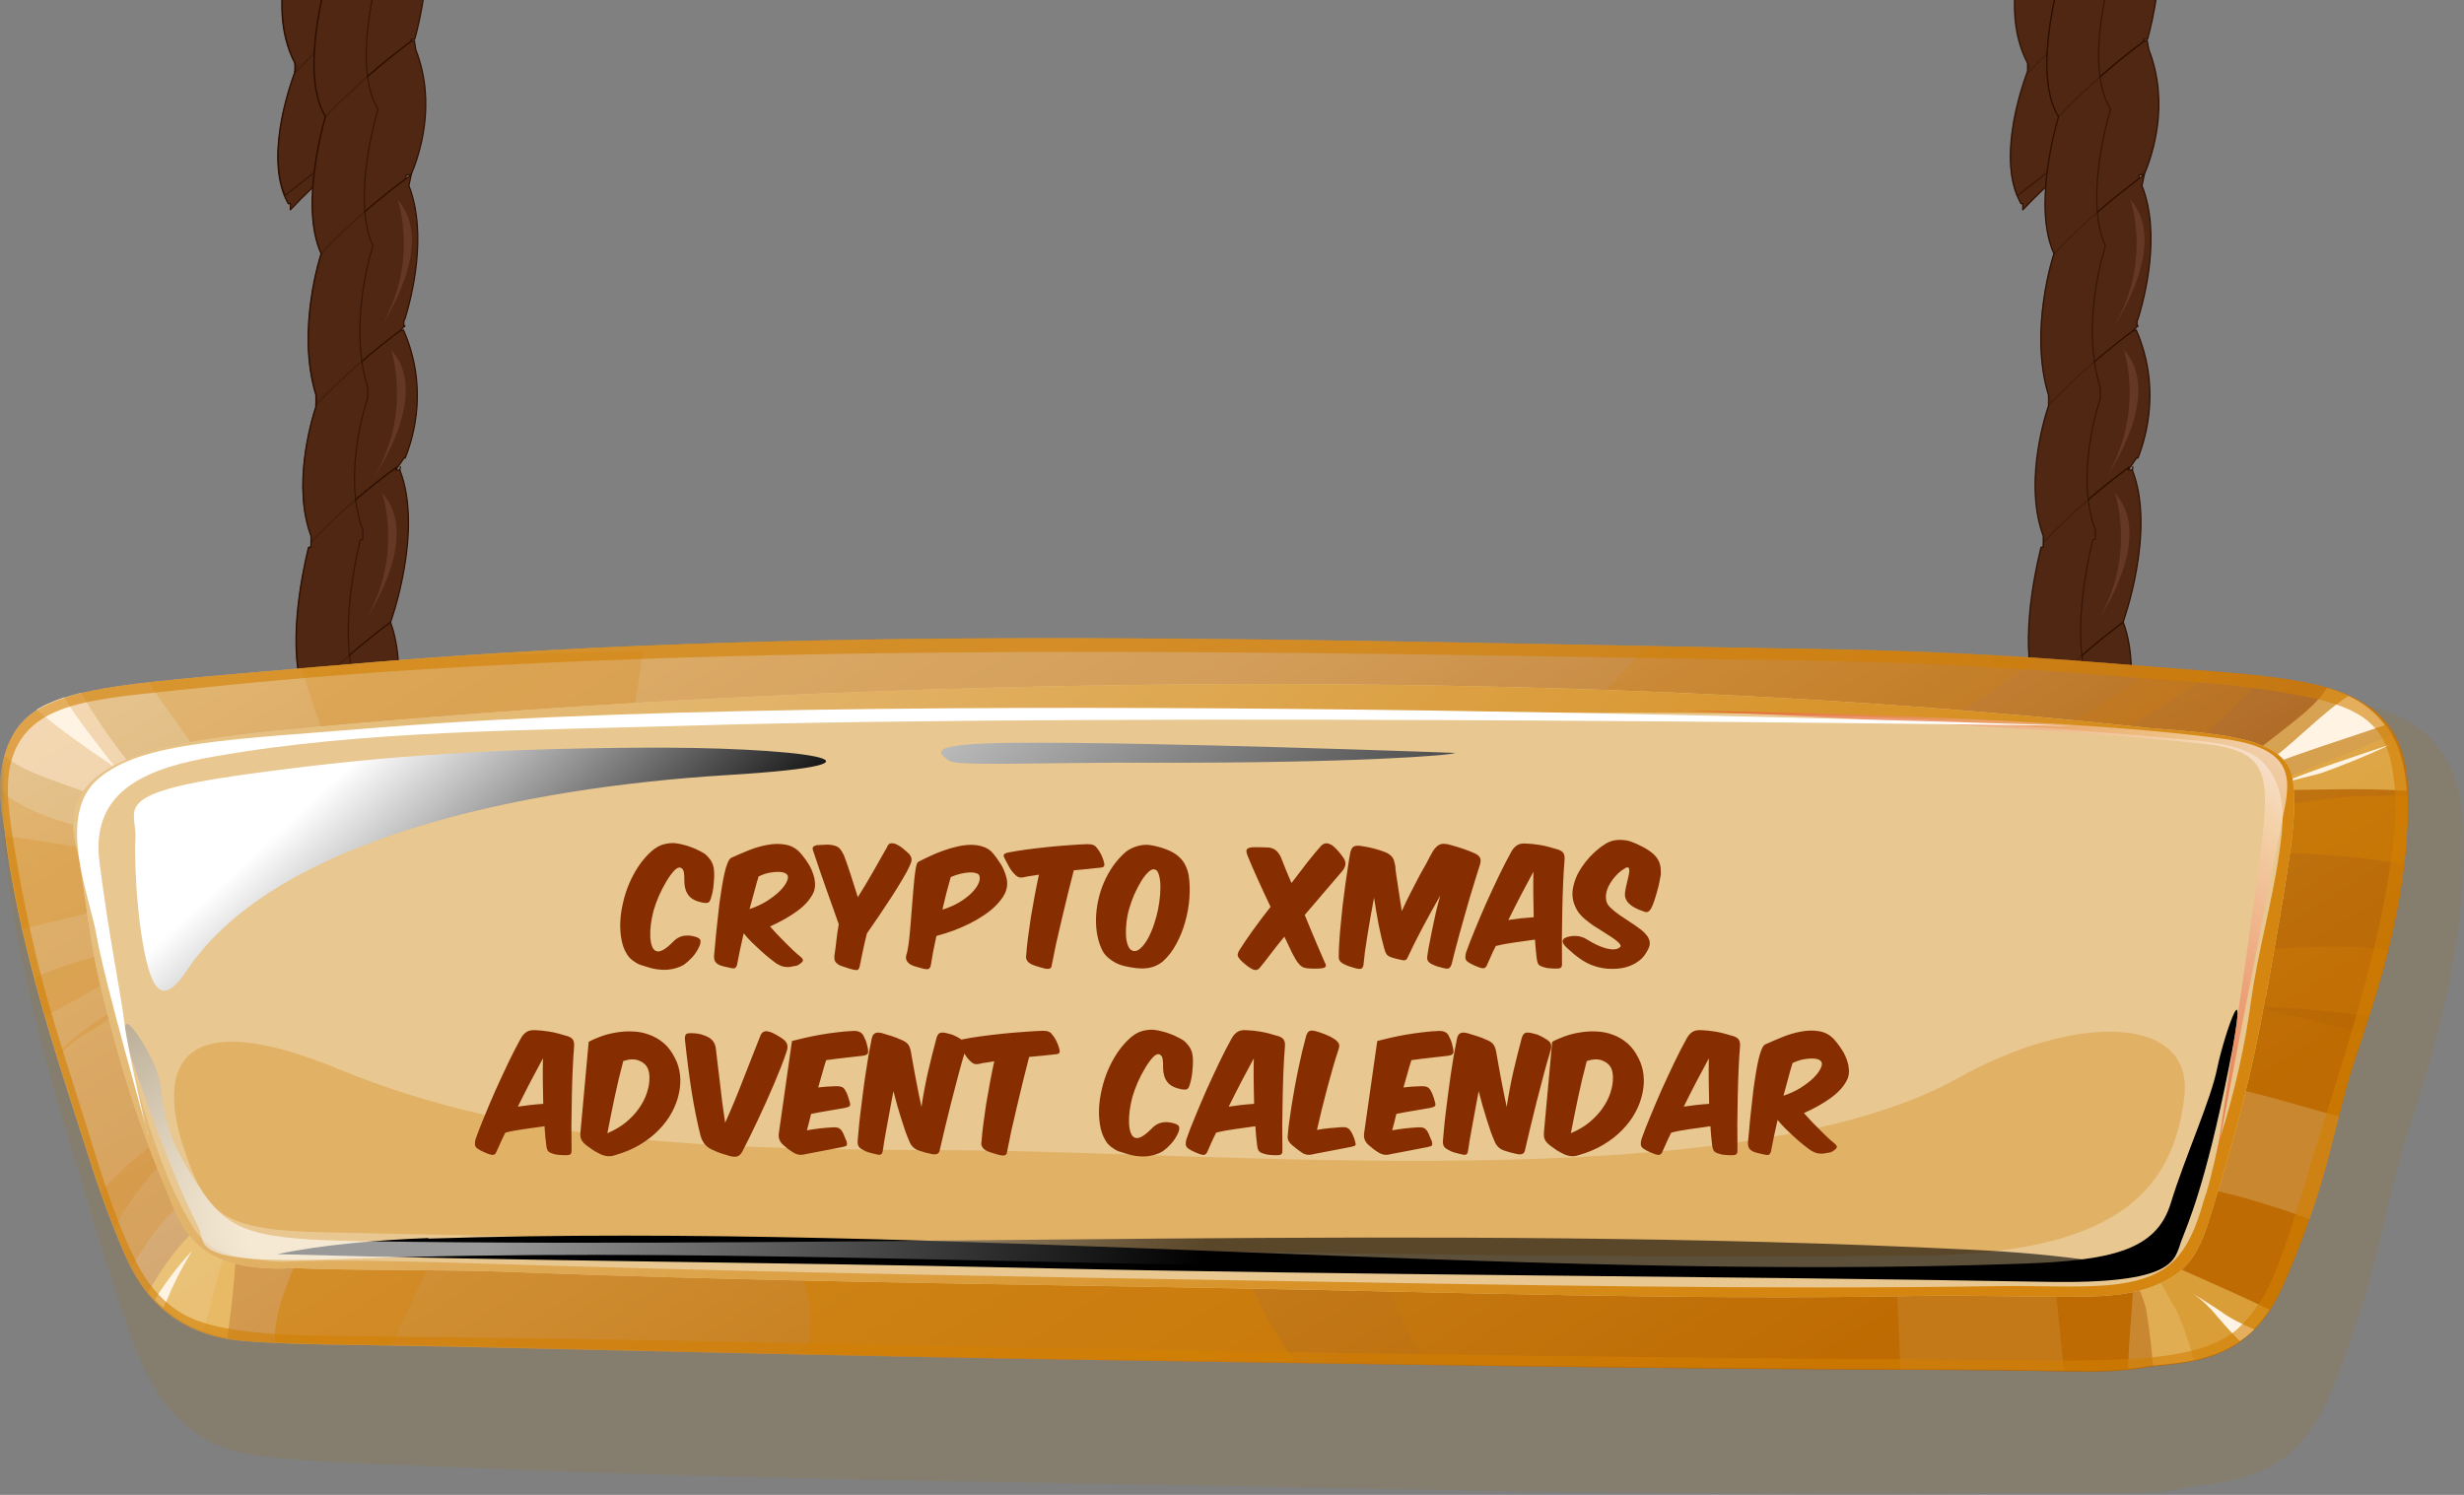 <svg width="267" height="162" viewBox="0 0 267 162" fill="none" xmlns="http://www.w3.org/2000/svg">
<rect x="0" y="0" width="267" height="162" fill="#808080" stroke="none"/>
<g clip-path="url(#clip0_94_322)">
<mask id="mask0_94_322" style="mask-type:luminance" maskUnits="userSpaceOnUse" x="0" y="-213" width="267" height="375">
<path d="M267 -212.177H0V162H267V-212.177Z" fill="white"/>
</mask>
<g mask="url(#mask0_94_322)">
<path d="M31.458 22.058H31.427C31.427 22.058 31.333 22.058 31.239 22.089C28.619 17.44 31.239 9.764 31.988 7.736V7.861C35.17 4.491 38.446 1.776 41.191 -0.283C45.309 2.931 40.692 14.601 40.692 14.601C37.915 16.691 34.64 19.375 31.458 22.744V22.089V22.058Z" fill="#4F2712" stroke="#2E0E00" stroke-width="0.13" stroke-linecap="round" stroke-linejoin="round"/>
<path d="M31.957 7.736V6.862L32.144 7.205C32.144 7.205 32.113 7.393 31.957 7.736Z" fill="#4F2712" stroke="#2E0E00" stroke-width="0.13" stroke-linecap="round" stroke-linejoin="round"/>
<path d="M31.957 7.736C32.113 7.393 32.144 7.205 32.144 7.205L31.957 6.862C28.463 0.185 32.55 -8.552 32.55 -8.552C35.731 -11.922 39.038 -14.636 41.752 -16.696C44.684 -7.74 41.16 -0.283 41.16 -0.283C38.414 1.776 35.139 4.491 31.957 7.861V7.736Z" fill="#4F2712" stroke="#2E0E00" stroke-width="0.13" stroke-linecap="round" stroke-linejoin="round"/>
<g style="mix-blend-mode:multiply" opacity="0.7">
<path d="M30.865 21.184C31.146 20.966 31.427 20.779 31.676 20.56C33.018 19.499 34.39 18.407 35.794 17.377C35.451 13.165 37.073 8.454 37.666 6.893V6.051C34.141 -0.658 38.227 -9.394 38.227 -9.394C35.388 -14.355 38.758 -24.215 38.758 -24.215C36.667 -29.27 38.321 -37.507 39.038 -40.472L39.319 -40.534V-41.751L39.257 -41.72C37.354 -47.055 39.163 -53.795 39.818 -55.823V-55.886L39.849 -57.009C37.634 -64.061 40.411 -72.329 40.411 -72.329C38.009 -77.696 40.972 -87.181 40.972 -87.181C37.79 -92.236 41.503 -103.875 41.503 -103.875L45.496 -104.499L45.433 -104.561L35.888 -103.001C35.888 -103.001 32.175 -91.425 35.295 -86.37C35.295 -86.37 32.394 -76.853 34.827 -71.518C34.827 -71.518 32.082 -63.281 34.265 -56.197V-55.105V-55.012C33.61 -52.984 31.739 -46.244 33.704 -40.94V-39.723H33.454C32.706 -36.696 31.021 -28.521 33.111 -23.435C33.111 -23.435 29.742 -13.606 32.581 -8.583C32.581 -8.583 28.494 0.154 31.988 6.831V7.705C31.271 9.639 28.993 16.473 30.865 21.153V21.184Z" fill="#4F2712"/>
<path d="M30.865 21.184C31.146 20.966 31.427 20.778 31.676 20.56C33.018 19.499 34.39 18.407 35.794 17.377C35.451 13.165 37.073 8.454 37.666 6.893V6.051C34.141 -0.658 38.227 -9.394 38.227 -9.394C35.388 -14.355 38.758 -24.215 38.758 -24.215C36.667 -29.27 38.321 -37.507 39.038 -40.472L39.319 -40.534V-41.751L39.257 -41.72C37.354 -47.055 39.163 -53.795 39.818 -55.823V-55.886L39.849 -57.009C37.634 -64.061 40.411 -72.329 40.411 -72.329C38.009 -77.696 40.972 -87.181 40.972 -87.181C37.79 -92.236 41.503 -103.875 41.503 -103.875L45.496 -104.499L45.433 -104.561L35.888 -103.001C35.888 -103.001 32.175 -91.425 35.295 -86.37C35.295 -86.37 32.394 -76.853 34.827 -71.518C34.827 -71.518 32.082 -63.281 34.265 -56.197V-55.105V-55.012C33.61 -52.984 31.739 -46.244 33.704 -40.94V-39.723H33.454C32.706 -36.696 31.021 -28.521 33.111 -23.435C33.111 -23.435 29.742 -13.606 32.581 -8.583C32.581 -8.583 28.494 0.154 31.988 6.831V7.705C31.271 9.639 28.993 16.473 30.865 21.153V21.184Z" stroke="#2E0E00" stroke-width="0.13" stroke-linecap="round" stroke-linejoin="round"/>
</g>
<path d="M219.19 22.058H219.16C219.16 22.058 219.066 22.058 219.004 22.089C216.383 17.44 219.004 9.764 219.753 7.736V7.861C222.935 4.491 226.209 1.776 228.955 -0.283C233.073 2.931 228.424 14.601 228.424 14.601C225.679 16.691 222.372 19.375 219.19 22.744V22.089V22.058Z" fill="#4F2712" stroke="#2E0E00" stroke-width="0.13" stroke-linecap="round" stroke-linejoin="round"/>
<path d="M219.753 7.736V6.862L219.939 7.205C219.939 7.205 219.877 7.393 219.753 7.736Z" fill="#4F2712" stroke="#2E0E00" stroke-width="0.13" stroke-linecap="round" stroke-linejoin="round"/>
<path d="M219.753 7.736C219.877 7.393 219.939 7.205 219.939 7.205L219.753 6.862C216.258 0.185 220.346 -8.552 220.346 -8.552C223.528 -11.922 226.802 -14.636 229.548 -16.696C232.512 -7.74 228.985 -0.283 228.985 -0.283C226.241 1.776 222.965 4.491 219.783 7.861V7.736H219.753Z" fill="#4F2712" stroke="#2E0E00" stroke-width="0.13" stroke-linecap="round" stroke-linejoin="round"/>
<g style="mix-blend-mode:multiply" opacity="0.7">
<path d="M218.629 21.184C218.91 20.966 219.16 20.779 219.44 20.56C220.812 19.499 222.154 18.407 223.526 17.377C223.215 13.165 224.838 8.454 225.398 6.893V6.051C221.874 -0.658 225.959 -9.394 225.959 -9.394C223.121 -14.355 226.49 -24.215 226.49 -24.215C224.369 -29.27 226.053 -37.507 226.772 -40.472L227.052 -40.534V-41.751L226.99 -41.72C225.086 -47.055 226.927 -53.795 227.581 -55.823V-55.886V-57.009C225.368 -64.061 228.144 -72.329 228.144 -72.329C225.741 -77.696 228.705 -87.181 228.705 -87.181C225.492 -92.236 229.267 -103.875 229.267 -103.875L233.259 -104.499L233.197 -104.561L223.652 -103.001C223.652 -103.001 219.939 -91.425 223.059 -86.37C223.059 -86.37 220.127 -76.853 222.56 -71.518C222.56 -71.518 219.815 -63.281 221.968 -56.197V-55.105V-55.012C221.281 -52.984 219.409 -46.244 221.405 -40.94V-39.723H221.157C220.408 -36.696 218.691 -28.521 220.812 -23.435C220.812 -23.435 217.412 -13.606 220.282 -8.583C220.282 -8.583 216.196 0.154 219.691 6.831V7.705C218.972 9.639 216.695 16.473 218.567 21.153L218.629 21.184Z" fill="#4F2712"/>
<path d="M218.629 21.184C218.91 20.966 219.16 20.778 219.44 20.56C220.812 19.499 222.154 18.407 223.526 17.377C223.215 13.165 224.838 8.454 225.398 6.893V6.051C221.874 -0.658 225.959 -9.394 225.959 -9.394C223.121 -14.355 226.49 -24.215 226.49 -24.215C224.369 -29.27 226.053 -37.507 226.772 -40.472L227.052 -40.534V-41.751L226.99 -41.72C225.086 -47.055 226.927 -53.795 227.581 -55.823V-55.886V-57.009C225.368 -64.061 228.144 -72.329 228.144 -72.329C225.741 -77.696 228.705 -87.181 228.705 -87.181C225.492 -92.236 229.267 -103.875 229.267 -103.875L233.259 -104.499L233.197 -104.561L223.652 -103.001C223.652 -103.001 219.939 -91.425 223.059 -86.37C223.059 -86.37 220.127 -76.853 222.56 -71.518C222.56 -71.518 219.815 -63.281 221.968 -56.197V-55.105V-55.012C221.281 -52.984 219.409 -46.244 221.405 -40.94V-39.723H221.157C220.408 -36.696 218.691 -28.521 220.812 -23.435C220.812 -23.435 217.412 -13.606 220.282 -8.583C220.282 -8.583 216.196 0.154 219.691 6.831V7.705C218.972 9.639 216.695 16.473 218.567 21.153L218.629 21.184Z" stroke="#2E0E00" stroke-width="0.13" stroke-linecap="round" stroke-linejoin="round"/>
</g>
<path d="M43.218 6.925C43.218 6.925 45.464 13.571 41.44 20.529C41.44 20.529 47.523 11.667 43.218 6.925Z" fill="#653824"/>
<path d="M33.454 59.313H33.673L33.704 58.783C36.823 55.444 40.13 52.73 42.938 50.67V50.951L43.343 50.92C43.437 50.14 43.343 50.982 43.343 50.982C45.901 57.597 42.314 67.457 42.314 67.457C39.537 69.516 36.262 72.262 33.08 75.632C30.99 70.515 32.706 62.371 33.423 59.344L33.454 59.313Z" fill="#4F2712" stroke="#2E0E00" stroke-width="0.13" stroke-linecap="round" stroke-linejoin="round"/>
<path d="M33.08 75.601C36.231 72.231 39.537 69.516 42.314 67.426C44.591 73.604 41.783 82.278 41.783 82.278C39.038 84.369 35.763 87.083 32.581 90.422C29.742 85.398 33.111 75.57 33.111 75.57L33.08 75.601Z" fill="#4F2712" stroke="#2E0E00" stroke-width="0.13" stroke-linecap="round" stroke-linejoin="round"/>
<path d="M34.234 43.992L34.203 43.899L34.234 43.837V43.992Z" fill="#4F2712" stroke="#2E0E00" stroke-width="0.13" stroke-linecap="round" stroke-linejoin="round"/>
<path d="M42.938 50.639C40.13 52.698 36.823 55.413 33.704 58.752V58.065C31.707 52.73 33.61 45.99 34.265 43.962V43.837C37.447 40.529 40.692 37.815 43.437 35.755V35.849L43.718 35.755C46.4 41.871 44.872 47.238 43.905 49.641H43.78L42.906 50.92V50.639H42.938Z" fill="#4F2712" stroke="#2E0E00" stroke-width="0.13" stroke-linecap="round" stroke-linejoin="round"/>
<path d="M34.234 43.837V43.899V42.807L34.359 43.369C34.359 43.369 34.265 43.556 34.234 43.837Z" fill="#4F2712" stroke="#2E0E00" stroke-width="0.13" stroke-linecap="round" stroke-linejoin="round"/>
<path d="M34.359 43.369L34.234 42.807C32.051 35.724 34.796 27.487 34.796 27.487C37.915 24.148 41.191 21.434 43.998 19.343L44.56 18.937L44.31 20.123C46.369 25.427 44.591 32.261 43.873 34.601C43.686 34.632 43.749 35.787 43.873 35.287L43.406 35.787C40.66 37.846 37.385 40.561 34.234 43.868C34.297 43.587 34.359 43.4 34.359 43.4V43.369Z" fill="#4F2712" stroke="#2E0E00" stroke-width="0.13" stroke-linecap="round" stroke-linejoin="round"/>
<path d="M35.888 -4.027L45.433 -5.587C46.931 -3.747 45.433 2.525 44.934 4.273H44.56V4.46C41.752 6.55 38.446 9.296 35.264 12.635C32.144 7.58 35.856 -3.996 35.856 -3.996L35.888 -4.027Z" fill="#4F2712" stroke="#2E0E00" stroke-width="0.13" stroke-linecap="round" stroke-linejoin="round"/>
<path d="M35.295 12.635C38.477 9.296 41.783 6.55 44.591 4.46L44.903 4.397L45.059 5.396C47.336 11.262 45.433 16.816 44.56 18.906L43.998 18.969V19.343C41.191 21.434 37.915 24.148 34.796 27.487C32.362 22.151 35.264 12.635 35.264 12.635H35.295Z" fill="#4F2712" stroke="#2E0E00" stroke-width="0.13" stroke-linecap="round" stroke-linejoin="round"/>
<path d="M31.458 121.063H31.427C31.427 121.063 31.333 121.062 31.239 121.125C28.619 116.476 31.239 108.8 31.988 106.741V106.865C35.17 103.496 38.446 100.812 41.191 98.722C45.309 101.936 40.692 113.605 40.692 113.605C37.915 115.664 34.64 118.379 31.458 121.749V121.094V121.063Z" fill="#4F2712" stroke="#2E0E00" stroke-width="0.13" stroke-linecap="round" stroke-linejoin="round"/>
<path d="M31.957 106.74V105.898L32.144 106.21C32.144 106.21 32.113 106.397 31.957 106.74Z" fill="#4F2712" stroke="#2E0E00" stroke-width="0.13" stroke-linecap="round" stroke-linejoin="round"/>
<path d="M31.957 106.741C32.113 106.398 32.144 106.21 32.144 106.21L31.957 105.898C28.463 99.221 32.55 90.453 32.55 90.453C35.731 87.115 39.038 84.369 41.752 82.309C44.684 91.264 41.16 98.722 41.16 98.722C38.414 100.812 35.139 103.527 31.957 106.866V106.741Z" fill="#4F2712" stroke="#2E0E00" stroke-width="0.13" stroke-linecap="round" stroke-linejoin="round"/>
<g style="mix-blend-mode:multiply" opacity="0.7">
<path d="M30.865 120.189C31.146 119.971 31.427 119.783 31.676 119.565C33.018 118.473 34.39 117.412 35.794 116.351C35.451 112.139 37.073 107.459 37.666 105.898V105.056C34.141 98.379 38.227 89.611 38.227 89.611C35.388 84.65 38.758 74.758 38.758 74.758C36.667 69.704 38.321 61.498 39.038 58.502L39.319 58.44V57.254L39.257 57.285C37.354 51.981 39.163 45.21 39.818 43.213V43.088L39.849 41.996C37.634 34.913 40.411 26.676 40.411 26.676C38.009 21.34 40.972 11.823 40.972 11.823C37.79 6.769 41.503 -4.87 41.503 -4.87L45.496 -5.494L45.433 -5.556L35.888 -3.996C35.888 -3.996 32.175 7.58 35.295 12.635C35.295 12.635 32.394 22.151 34.827 27.487C34.827 27.487 32.082 35.725 34.265 42.807V43.9V43.993C33.61 46.021 31.739 52.761 33.704 58.096V59.313H33.454C32.706 62.34 31.021 70.484 33.111 75.601C33.111 75.601 29.742 85.43 32.581 90.453C32.581 90.453 28.494 99.221 31.988 105.898V106.741C31.271 108.675 28.993 115.509 30.865 120.189Z" fill="#4F2712"/>
<path d="M30.865 120.189C31.146 119.971 31.427 119.783 31.676 119.565C33.018 118.473 34.39 117.412 35.794 116.351C35.451 112.139 37.073 107.459 37.666 105.898V105.056C34.141 98.379 38.227 89.611 38.227 89.611C35.388 84.65 38.758 74.758 38.758 74.758C36.667 69.704 38.321 61.498 39.038 58.502L39.319 58.44V57.254L39.257 57.285C37.354 51.981 39.163 45.21 39.818 43.213V43.088L39.849 41.996C37.634 34.913 40.411 26.676 40.411 26.676C38.009 21.34 40.972 11.823 40.972 11.823C37.79 6.769 41.503 -4.87 41.503 -4.87L45.496 -5.494L45.433 -5.556L35.888 -3.996C35.888 -3.996 32.175 7.58 35.295 12.635C35.295 12.635 32.394 22.151 34.827 27.487C34.827 27.487 32.082 35.725 34.265 42.807V43.9V43.993C33.61 46.021 31.739 52.761 33.704 58.096V59.313H33.454C32.706 62.34 31.021 70.484 33.111 75.601C33.111 75.601 29.742 85.43 32.581 90.453C32.581 90.453 28.494 99.221 31.988 105.898V106.741C31.271 108.675 28.993 115.509 30.865 120.189Z" stroke="#2E0E00" stroke-width="0.13" stroke-linecap="round" stroke-linejoin="round"/>
</g>
<g style="mix-blend-mode:screen">
<path d="M43.094 21.652C43.094 21.652 45.433 28.329 41.347 35.287C41.347 35.287 47.398 26.457 43.094 21.652Z" fill="#653824"/>
</g>
<g style="mix-blend-mode:screen">
<path d="M42.376 37.908C42.376 37.908 44.653 44.523 40.66 51.481C40.66 51.481 46.775 42.651 42.376 37.908Z" fill="#653824"/>
</g>
<g style="mix-blend-mode:screen">
<path d="M41.409 53.447C41.409 53.447 43.718 60.093 39.693 67.052C39.693 67.052 45.776 58.159 41.409 53.447Z" fill="#653824"/>
</g>
<g style="mix-blend-mode:screen">
<path d="M40.442 84.93C40.442 84.93 42.688 91.576 38.664 98.534C38.664 98.534 44.747 89.642 40.442 84.93Z" fill="#653824"/>
</g>
<path d="M230.982 6.925C230.982 6.925 233.229 13.571 229.204 20.529C229.204 20.529 235.287 11.667 230.982 6.925Z" fill="#653824"/>
<path d="M221.219 59.313H221.405L221.437 58.783C224.587 55.444 227.863 52.73 230.671 50.67V50.951L231.076 50.92C231.17 50.14 231.076 50.982 231.076 50.982C233.633 57.597 230.047 67.457 230.047 67.457C227.271 69.516 223.995 72.262 220.844 75.632C218.723 70.515 220.47 62.371 221.187 59.344L221.219 59.313Z" fill="#4F2712" stroke="#2E0E00" stroke-width="0.13" stroke-linecap="round" stroke-linejoin="round"/>
<path d="M220.876 75.601C224.026 72.231 227.301 69.516 230.078 67.426C232.355 73.604 229.516 82.278 229.516 82.278C226.772 84.369 223.496 87.083 220.314 90.422C217.444 85.398 220.844 75.57 220.844 75.57L220.876 75.601Z" fill="#4F2712" stroke="#2E0E00" stroke-width="0.13" stroke-linecap="round" stroke-linejoin="round"/>
<path d="M222.03 43.992L221.998 43.899L222.03 43.837V43.992Z" fill="#4F2712" stroke="#2E0E00" stroke-width="0.13" stroke-linecap="round" stroke-linejoin="round"/>
<path d="M230.671 50.639C227.863 52.698 224.587 55.413 221.437 58.752V58.065C219.472 52.73 221.343 45.99 221.998 43.962V43.837C225.15 40.529 228.394 37.815 231.17 35.755V35.849H231.2L231.482 35.755C234.134 41.871 232.604 47.238 231.669 49.641H231.512L230.639 50.92V50.639H230.671Z" fill="#4F2712" stroke="#2E0E00" stroke-width="0.13" stroke-linecap="round" stroke-linejoin="round"/>
<path d="M222.03 43.837V43.899V42.807L222.154 43.369C222.154 43.369 222.092 43.556 222.03 43.837Z" fill="#4F2712" stroke="#2E0E00" stroke-width="0.13" stroke-linecap="round" stroke-linejoin="round"/>
<path d="M222.124 43.369L221.998 42.807C219.815 35.724 222.591 27.487 222.591 27.487C225.711 24.148 229.017 21.434 231.793 19.343L232.355 18.937L232.105 20.123C234.196 25.427 232.386 32.261 231.669 34.601C231.513 34.632 231.544 35.787 231.669 35.287L231.2 35.787C228.456 37.846 225.18 40.561 222.03 43.868C222.092 43.587 222.154 43.4 222.154 43.4L222.124 43.369Z" fill="#4F2712" stroke="#2E0E00" stroke-width="0.13" stroke-linecap="round" stroke-linejoin="round"/>
<path d="M223.652 -4.027L233.197 -5.587C234.695 -3.747 233.197 2.525 232.698 4.273H232.324V4.46C229.486 6.55 226.241 9.296 223.059 12.635C219.909 7.58 223.652 -3.996 223.652 -3.996V-4.027Z" fill="#4F2712" stroke="#2E0E00" stroke-width="0.13" stroke-linecap="round" stroke-linejoin="round"/>
<path d="M223.089 12.635C226.272 9.296 229.548 6.55 232.355 4.46L232.668 4.397L232.854 5.396C235.131 11.262 233.229 16.816 232.355 18.906L231.793 18.969V19.343C229.017 21.434 225.711 24.148 222.591 27.487C220.157 22.151 223.089 12.635 223.089 12.635Z" fill="#4F2712" stroke="#2E0E00" stroke-width="0.13" stroke-linecap="round" stroke-linejoin="round"/>
<path d="M219.19 121.063H219.16C219.16 121.063 219.066 121.062 219.004 121.125C216.383 116.476 219.004 108.8 219.753 106.741V106.865C222.935 103.496 226.209 100.812 228.955 98.722C233.073 101.936 228.424 113.605 228.424 113.605C225.679 115.664 222.372 118.379 219.19 121.749V121.094V121.063Z" fill="#4F2712" stroke="#2E0E00" stroke-width="0.13" stroke-linecap="round" stroke-linejoin="round"/>
<path d="M219.753 106.741V105.898L219.939 106.21C219.939 106.21 219.877 106.397 219.753 106.741Z" fill="#4F2712" stroke="#2E0E00" stroke-width="0.13" stroke-linecap="round" stroke-linejoin="round"/>
<path d="M219.753 106.741C219.877 106.398 219.939 106.21 219.939 106.21L219.753 105.898C216.258 99.221 220.346 90.453 220.346 90.453C223.528 87.115 226.802 84.369 229.548 82.309C232.512 91.264 228.985 98.722 228.985 98.722C226.241 100.812 222.965 103.527 219.783 106.866V106.741H219.753Z" fill="#4F2712" stroke="#2E0E00" stroke-width="0.13" stroke-linecap="round" stroke-linejoin="round"/>
<g style="mix-blend-mode:multiply" opacity="0.7">
<path d="M218.629 120.189C218.91 119.971 219.16 119.783 219.44 119.565C220.812 118.473 222.154 117.412 223.526 116.351C223.215 112.139 224.838 107.459 225.398 105.898V105.056C221.874 98.379 225.959 89.611 225.959 89.611C223.121 84.65 226.49 74.758 226.49 74.758C224.369 69.704 226.053 61.498 226.772 58.502L227.052 58.44V57.254L226.99 57.285C225.086 51.981 226.927 45.21 227.581 43.213V43.088V41.996C225.368 34.913 228.144 26.676 228.144 26.676C225.741 21.34 228.705 11.823 228.705 11.823C225.492 6.769 229.267 -4.87 229.267 -4.87L233.259 -5.494L233.197 -5.556L223.652 -3.996C223.652 -3.996 219.939 7.58 223.059 12.635C223.059 12.635 220.127 22.151 222.56 27.487C222.56 27.487 219.815 35.725 221.968 42.807V43.9V43.993C221.281 46.021 219.409 52.761 221.405 58.096V59.313H221.157C220.408 62.34 218.691 70.484 220.812 75.601C220.812 75.601 217.412 85.43 220.282 90.453C220.282 90.453 216.196 99.221 219.691 105.898V106.741C218.972 108.675 216.695 115.509 218.567 120.189H218.629Z" fill="#4F2712"/>
<path d="M218.629 120.189C218.91 119.971 219.16 119.783 219.44 119.565C220.812 118.473 222.154 117.412 223.526 116.351C223.215 112.139 224.838 107.459 225.398 105.898V105.056C221.874 98.379 225.959 89.611 225.959 89.611C223.121 84.65 226.49 74.758 226.49 74.758C224.369 69.704 226.053 61.498 226.772 58.502L227.052 58.44V57.254L226.99 57.285C225.086 51.981 226.927 45.21 227.581 43.213V43.088V41.996C225.368 34.913 228.144 26.676 228.144 26.676C225.741 21.34 228.705 11.823 228.705 11.823C225.492 6.769 229.267 -4.87 229.267 -4.87L233.259 -5.494L233.197 -5.556L223.652 -3.996C223.652 -3.996 219.939 7.58 223.059 12.635C223.059 12.635 220.127 22.151 222.56 27.487C222.56 27.487 219.815 35.725 221.968 42.807V43.9V43.993C221.281 46.021 219.409 52.761 221.405 58.096V59.313H221.157C220.408 62.34 218.691 70.484 220.812 75.601C220.812 75.601 217.412 85.43 220.282 90.453C220.282 90.453 216.196 99.221 219.691 105.898V106.741C218.972 108.675 216.695 115.509 218.567 120.189H218.629Z" stroke="#2E0E00" stroke-width="0.13" stroke-linecap="round" stroke-linejoin="round"/>
</g>
<g style="mix-blend-mode:screen">
<path d="M230.858 21.652C230.858 21.652 233.197 28.329 229.111 35.287C229.111 35.287 235.131 26.457 230.858 21.652Z" fill="#653824"/>
</g>
<g style="mix-blend-mode:screen">
<path d="M230.141 37.908C230.141 37.908 232.386 44.523 228.394 51.481C228.394 51.481 234.508 42.651 230.141 37.908Z" fill="#653824"/>
</g>
<g style="mix-blend-mode:screen">
<path d="M229.173 53.447C229.173 53.447 231.482 60.093 227.457 67.052C227.457 67.052 233.541 58.159 229.173 53.447Z" fill="#653824"/>
</g>
<g style="mix-blend-mode:screen">
<path d="M228.206 84.93C228.206 84.93 230.453 91.576 226.428 98.534C226.428 98.534 232.542 89.642 228.206 84.93Z" fill="#653824"/>
</g>
<g style="mix-blend-mode:multiply" opacity="0.6">
<path d="M266.919 95.04C267.232 87.957 267.388 79.439 257 76.537C253.163 75.445 248.577 75.008 242.649 74.509C233.197 73.729 221.437 72.387 202.658 71.981C150.343 70.858 93.162 68.799 41.284 73.479C30.054 74.478 21.163 75.226 14.519 76.1C10.089 76.724 6.626 77.535 4.162 79.189C1.604 80.874 0.699 83.682 0.325 86.49C-0.018 89.018 0.325 91.483 0.73 93.916C1.479 100.656 2.977 107.146 4.567 113.324C6.47 120.657 8.716 127.614 10.682 134.168C11.586 137.195 12.522 140.127 13.552 142.998C14.363 145.275 15.205 147.741 16.453 149.893C18.543 153.514 21.725 156.696 26.841 157.569C31.583 158.349 38.227 158.536 49.52 159.005C73.509 160.065 97.81 160.439 121.83 160.845C152.558 161.344 183.597 162.219 214.356 161.906C219.783 161.843 224.183 161.906 228.082 161.875C231.388 161.875 234.539 161.813 237.47 161.095C240.779 160.721 244.023 160.284 246.985 158.317C250.105 156.259 251.695 153.045 252.789 150.362C254.317 146.554 255.658 142.654 256.782 138.691C258.278 133.419 259.183 128.053 260.93 122.684C262.77 116.975 264.518 111.234 265.64 105.274C266.295 101.904 266.733 98.503 266.888 95.008L266.919 95.04Z" fill="#897D63"/>
</g>
<path d="M260.805 90.234C261.148 84.088 261.678 76.724 251.229 74.259C247.329 73.323 242.649 72.948 236.567 72.512C226.896 71.794 216.32 70.64 196.356 70.327C145.695 69.516 90.666 67.582 40.442 71.763C29.617 72.699 20.976 73.354 14.456 74.134C10.089 74.696 6.658 75.382 4.131 76.88C1.573 78.409 0.606 80.811 0.169 83.308C-0.205 85.429 0.107 87.614 0.481 89.766C1.136 95.601 2.446 101.249 3.881 106.678C5.597 113.075 7.656 119.221 9.496 125.025C10.339 127.739 11.274 130.33 12.273 132.919C13.084 134.948 13.926 137.132 15.174 139.035C17.295 142.187 20.633 144.746 25.905 145.275C30.803 145.743 37.541 145.711 48.459 145.93C71.232 146.429 94.316 147.023 117.151 147.367C147.816 147.833 178.636 148.364 209.365 148.459C215.011 148.459 219.597 148.551 223.59 148.614C226.958 148.676 230.171 148.676 233.041 148.083C236.285 147.803 239.375 147.491 242.15 145.806C245.052 143.996 246.611 141.157 247.61 138.816C249.076 135.415 250.355 132.015 251.415 128.551C252.819 123.933 253.692 119.221 255.284 114.51C256.968 109.517 258.59 104.494 259.62 99.314C260.212 96.382 260.617 93.386 260.805 90.328V90.234Z" fill="url(#paint0_linear_94_322)"/>
<g style="mix-blend-mode:multiply" opacity="0.5">
<path d="M260.867 86.21C259.059 86.21 257.249 86.21 255.44 86.303C251.385 86.459 246.861 87.77 241.089 87.146C240.779 87.083 240.496 87.021 240.278 86.927C238.874 96.506 236.597 106.054 234.04 115.54C232.698 120.501 234.913 129.457 224.806 131.796C205.59 136.195 178.076 133.138 157.674 133.043C116.496 132.794 75.006 132.951 33.735 131.858C32.737 136.195 29.992 140.345 29.804 144.496C29.804 144.776 29.804 145.12 29.804 145.462C34.297 145.681 40.192 145.649 48.49 145.838C71.263 146.305 94.347 146.928 117.182 147.272C147.847 147.741 178.668 148.272 209.395 148.364C215.042 148.364 219.627 148.459 223.62 148.521C226.99 148.583 230.203 148.584 233.073 147.99C236.317 147.709 239.405 147.397 242.182 145.711C245.082 143.903 246.642 141.063 247.64 138.723C249.108 135.322 250.386 131.921 251.447 128.457C252.851 123.839 253.724 119.128 255.314 114.416C257 109.424 258.622 104.401 259.652 99.221C260.244 96.288 260.649 93.293 260.837 90.235C260.93 88.924 260.961 87.551 260.867 86.21Z" fill="#D27F02"/>
</g>
<g style="mix-blend-mode:multiply" opacity="0.2">
<path d="M24.158 85.679C77.034 81.124 131.127 82.278 184.376 81.81C200.535 81.654 216.477 81.498 232.355 82.683C233.541 82.777 234.727 82.871 235.88 83.027C237.066 81.623 238.313 80.25 239.748 78.877C241.714 77.005 243.648 75.164 245.395 73.292C242.805 72.98 239.904 72.761 236.597 72.512C226.926 71.794 216.352 70.64 196.388 70.327C145.726 69.516 90.698 67.582 40.473 71.763C30.553 72.605 22.411 73.229 16.141 73.947C17.701 76.474 19.697 78.908 21.257 81.404C22.162 82.84 23.098 84.275 24.189 85.679H24.158Z" fill="#D27F02"/>
</g>
<g style="mix-blend-mode:multiply" opacity="0.2">
<path d="M69.703 70.577C54.324 70.858 48.303 71.108 40.442 71.732C37.666 71.95 35.076 72.168 32.612 72.356C34.078 76.443 34.952 80.718 37.853 84.525C45.995 83.9 51.891 83.464 67.707 83.152C68.237 79.002 69.142 74.821 69.672 70.546L69.703 70.577Z" fill="#D27F02"/>
</g>
<g style="mix-blend-mode:multiply" opacity="0.2">
<path d="M220.72 71.451C213.326 70.952 207.274 70.515 196.356 70.296C191.333 70.203 185.187 70.14 178.356 70.078C175.362 73.604 172.055 77.067 166.221 80.468C165.41 80.936 164.505 81.467 163.57 81.935C171.088 81.872 178.138 81.81 184.376 81.779C194.453 81.716 202.502 81.623 206.932 81.56C210.268 78.003 216.383 74.821 220.72 71.42V71.451Z" fill="#D27F02"/>
</g>
<g style="mix-blend-mode:multiply" opacity="0.2">
<path d="M239.904 72.761C238.844 72.668 237.753 72.605 236.597 72.512C235.35 72.418 234.008 72.325 232.668 72.2C230.858 75.257 225.056 77.691 220.47 80.25C219.503 80.811 218.66 81.342 217.849 81.904C220.22 81.997 222.435 82.091 224.493 82.153C230.265 79.002 235.538 75.913 239.936 72.73L239.904 72.761Z" fill="#D27F02"/>
</g>
<g style="mix-blend-mode:multiply" opacity="0.2">
<path d="M23.191 127.834C22.723 126.898 22.661 125.744 22.505 124.963C22.006 122.467 21.725 119.908 21.226 117.381C19.51 108.8 19.791 99.907 15.891 91.108C8.592 89.86 3.257 88.331 0.044 85.742C0.075 87.083 0.263 88.362 0.543 89.704C1.198 95.539 2.509 101.187 3.944 106.616C5.659 113.012 7.718 119.159 9.559 124.963C10.401 127.677 11.337 130.267 12.335 132.856C12.897 134.323 13.489 135.821 14.269 137.287C16.016 134.511 17.826 131.11 23.222 127.834H23.191Z" fill="#D27F02"/>
</g>
<g style="mix-blend-mode:multiply" opacity="0.2">
<path d="M17.295 97.317C17.514 97.286 17.732 97.255 17.95 97.193C17.576 95.726 17.108 94.26 16.547 92.793C9.184 92.076 4.131 91.015 0.606 90.609C1.042 94.041 1.666 97.411 2.446 100.687C5.691 99.939 10.089 98.691 17.295 97.317Z" fill="#D27F02"/>
</g>
<g style="mix-blend-mode:multiply" opacity="0.2">
<path d="M19.105 103.027C19.042 102.591 18.98 102.154 18.886 101.717C11.306 103.184 6.876 104.557 3.725 105.961C3.788 106.179 3.85 106.397 3.881 106.616C4.224 107.801 4.536 108.987 4.848 110.142C8.061 108.613 11.93 105.836 19.042 103.059L19.105 103.027Z" fill="#D27F02"/>
</g>
<g style="mix-blend-mode:multiply" opacity="0.2">
<path d="M9.902 111.733C10.869 111.015 11.961 110.298 13.209 109.58C14.956 108.644 17.046 107.708 19.604 106.772C19.604 106.678 19.604 106.585 19.604 106.46C12.179 108.894 8.654 111.671 6.159 114.229C6.159 114.323 6.221 114.354 6.221 114.416C6.377 114.323 6.533 114.198 6.689 114.104C7.438 113.168 8.623 112.388 9.902 111.702V111.733Z" fill="#D27F02"/>
</g>
<g style="mix-blend-mode:multiply" opacity="0.2">
<path d="M12.398 132.981C14.269 129.923 16.359 126.21 22.037 122.405C21.943 121.843 21.85 121.281 21.756 120.719C16.11 123.933 13.24 126.647 10.994 129.018C10.963 129.018 10.963 129.081 10.931 129.081C11.368 130.36 11.836 131.577 12.335 132.826C12.335 132.826 12.398 132.919 12.398 132.981Z" fill="#D27F02"/>
</g>
<g style="mix-blend-mode:multiply" opacity="0.5">
<path d="M259.495 93.511C259.838 93.573 260.181 93.636 260.525 93.698C260.649 92.544 260.773 91.421 260.805 90.235C260.992 86.709 260.93 82.871 259.121 79.688C253.848 81.779 248.108 84.275 240.622 87.021C239.311 88.706 238.75 90.547 238.532 92.481C247.173 92.232 253.287 92.481 259.433 93.511H259.495Z" fill="#D27F02"/>
</g>
<g style="mix-blend-mode:multiply" opacity="0.3">
<path d="M238.564 102.809C238.313 105.493 237.565 106.273 237.252 108.925C244.926 108.862 250.417 109.299 256.688 110.142C257.467 107.77 258.154 105.368 258.777 102.934C252.226 102.06 246.737 103.215 238.564 102.778V102.809Z" fill="#D27F02"/>
</g>
<g style="mix-blend-mode:multiply" opacity="0.3">
<path d="M46.463 137.35C47.242 135.791 48.054 134.23 49.333 132.701C49.458 132.576 49.707 132.327 49.988 132.046C39.225 131.702 31.676 131.048 26.342 131.484C26.123 131.953 25.874 132.389 25.624 132.888C23.94 136.195 23.347 139.504 22.505 142.561C22.318 143.185 22.162 143.778 22.006 144.339C23.191 144.808 24.47 145.088 25.905 145.245C29.836 145.619 34.952 145.713 42.439 145.775C43.749 143.028 44.997 140.19 46.4 137.382L46.463 137.35Z" fill="#D27F02"/>
</g>
<g style="mix-blend-mode:multiply" opacity="0.5">
<path d="M134.901 134.26C117.775 133.886 100.68 133.606 83.554 133.17C87.609 137.661 88.545 142.217 87.297 146.741C96.032 146.898 106.046 147.117 117.182 147.242C124.825 147.367 132.624 147.429 140.298 147.554C137.116 143.06 134.714 138.599 134.901 134.23V134.26Z" fill="#D27F02"/>
</g>
<g style="mix-blend-mode:multiply" opacity="0.2">
<path d="M256.125 112.014C249.606 110.266 244.834 108.831 237.252 108.956C237.16 109.736 236.847 112.451 236.753 113.262C236.13 118.285 235.786 123.527 233.821 128.395C233.104 130.205 231.513 132.108 228.705 133.106C224.868 134.447 220.001 134.636 214.2 134.761C192.707 135.228 171.088 134.823 149.563 134.511C149.376 138.878 151.684 143.31 154.71 147.771C172.929 148.021 191.209 148.302 209.427 148.396C215.073 148.396 219.659 148.489 223.652 148.551C227.021 148.614 230.235 148.614 233.104 148.021C236.349 147.741 239.437 147.429 242.213 145.743C245.114 143.933 246.674 141.095 247.672 138.754C249.138 135.352 250.417 131.953 251.477 128.489C252.881 123.871 253.756 119.159 255.346 114.448C255.626 113.668 255.877 112.825 256.189 112.014H256.125Z" fill="#D27F02"/>
</g>
<g style="mix-blend-mode:screen" opacity="0.1">
<path d="M222.31 134.385C219.845 134.604 217.131 134.699 214.168 134.761C211.33 134.823 208.834 134.854 205.434 134.916C205.528 139.44 205.746 143.903 205.933 148.395H209.427C215.073 148.395 219.659 148.489 223.652 148.552C223.215 143.903 222.653 139.19 222.278 134.385H222.31Z" fill="#FBF7E1"/>
</g>
<g style="mix-blend-mode:screen" opacity="0.2">
<path d="M235.6 141.656C234.29 139.19 232.792 136.726 231.014 134.167C231.544 138.91 230.671 143.716 230.607 148.334C231.482 148.272 232.293 148.145 233.104 147.99C234.695 147.833 236.223 147.709 237.753 147.397C237.16 145.462 236.597 143.497 235.63 141.624L235.6 141.656Z" fill="#FBF7E1"/>
</g>
<g style="mix-blend-mode:screen" opacity="0.2">
<path d="M253.443 120.969C247.391 119.44 242.93 117.63 236.285 117.193C235.848 120.158 234.975 125.432 233.884 128.24C238.5 128.427 242.337 129.519 245.831 130.611C247.267 131.048 248.733 131.547 250.261 132.108C250.666 130.891 251.104 129.674 251.447 128.457C252.196 125.961 252.819 123.465 253.443 120.969Z" fill="#FBF7E1"/>
</g>
<g style="mix-blend-mode:screen" opacity="0.5">
<path d="M11.805 86.74C12.616 85.71 13.677 84.681 14.893 83.745C12.491 80.936 10.495 78.034 8.779 75.07C6.97 75.538 5.441 76.069 4.162 76.849C2.072 78.097 1.074 79.938 0.512 81.935C2.415 83.588 5.659 84.493 8.872 85.71C9.808 86.053 10.775 86.397 11.805 86.74Z" fill="#FFECD7"/>
<path d="M242.182 83.214C242.711 84.025 243.336 84.837 243.929 85.648C250.73 85.648 255.626 85.336 260.805 85.71C260.431 81.124 259.089 76.568 252.164 74.54C251.072 76.287 249.2 77.691 247.297 79.189C245.613 80.5 243.867 81.841 242.182 83.245V83.214Z" fill="#FDDA7C"/>
<g style="mix-blend-mode:screen" opacity="0.9">
<path d="M231.763 136.103C231.544 136.227 231.294 136.352 231.046 136.477C230.92 138.287 232.293 140.377 232.574 142.03C232.916 144.028 233.135 146.025 233.291 147.99C236.441 147.741 239.437 147.397 242.182 145.711C243.805 144.683 245.02 143.342 245.925 141.936C241.464 139.753 237.19 138.005 232.355 135.759C232.167 135.853 231.981 135.946 231.763 136.04V136.103Z" fill="#FDDA7C"/>
</g>
<path d="M23.721 131.078C23.721 131.078 23.628 131.235 23.503 131.297C19.323 134.417 17.607 137.507 16.016 140.033C17.982 142.374 20.695 144.277 24.626 144.995C25.219 140.813 25.687 136.352 25.687 131.764C25 131.547 24.345 131.297 23.69 131.078H23.721Z" fill="#FDDA7C"/>
</g>
<path d="M12.46 83.152C10.588 80.624 8.498 78.19 6.97 75.57C5.909 75.944 4.973 76.318 4.131 76.817C4.068 76.849 4.006 76.911 3.975 76.942C6.408 78.971 9.278 81.03 12.46 83.152Z" fill="#FFF4E4"/>
<path d="M246.548 85.086C248.233 84.618 249.825 84.213 251.353 83.838C254.223 82.84 256.75 81.748 259.121 80.656C255.284 81.935 251.072 83.277 246.548 85.118V85.086Z" fill="#FFF4E4"/>
<path d="M258.404 78.596C257.499 77.348 256.251 76.256 254.473 75.414C251.291 77.535 248.607 80.562 245.145 83.058C245.052 83.183 244.896 83.276 244.77 83.339C249.825 81.373 254.411 79.969 258.404 78.596Z" fill="#FFF4E4"/>
<path d="M239.529 141.811C240.559 143.028 241.59 144.215 242.711 145.337C243.304 144.933 243.803 144.527 244.271 144.058C242.93 143.497 241.714 142.903 240.653 142.125C239.685 141.469 238.656 140.845 237.627 140.19C238.345 140.689 239 141.25 239.499 141.811H239.529Z" fill="#FFF4E4"/>
<path d="M17.701 141.718C17.825 141.407 17.95 141.188 18.013 141.032C18.73 139.315 19.635 137.474 20.851 135.509C19.042 137.444 17.794 139.222 16.765 140.845C17.046 141.157 17.358 141.407 17.701 141.718Z" fill="#FFF4E4"/>
<g style="mix-blend-mode:multiply" opacity="0.6">
<path d="M260.805 90.234C261.148 84.088 261.678 76.724 251.229 74.259C247.329 73.323 242.649 72.949 236.567 72.512C226.896 71.794 216.32 70.64 196.356 70.328C145.726 69.516 90.604 67.519 40.442 71.763C29.648 72.699 20.976 73.354 14.456 74.134C10.089 74.696 6.658 75.382 4.131 76.88C1.573 78.409 0.606 80.811 0.169 83.308C-0.205 85.429 0.107 87.614 0.481 89.767C1.136 95.602 2.446 101.249 3.881 106.678C5.597 113.075 7.656 119.222 9.496 125.025C10.339 127.739 11.274 130.33 12.273 132.919C13.084 134.948 13.926 137.132 15.174 139.035C17.295 142.187 20.633 144.746 25.905 145.275C30.803 145.743 37.541 145.711 48.459 145.931C71.232 146.429 94.316 147.023 117.151 147.367C147.816 147.833 178.636 148.364 209.365 148.459C215.011 148.459 219.597 148.551 223.59 148.614C226.958 148.676 230.171 148.676 233.041 148.083C236.285 147.803 239.375 147.491 242.15 145.806C245.052 143.996 246.611 141.157 247.61 138.816C249.076 135.415 250.355 132.015 251.415 128.551C252.819 123.933 253.692 119.221 255.284 114.51C256.968 109.518 258.59 104.494 259.62 99.314C260.212 96.382 260.617 93.386 260.805 90.328V90.234ZM250.105 127.178C249.2 130.143 248.265 133.138 247.235 136.04C246.3 138.723 245.082 141.499 242.619 143.871C239.904 146.429 235.007 147.023 230.952 147.272C225.555 147.584 219.472 147.367 210.955 147.335C181.444 147.21 151.84 146.741 122.423 146.274C99.12 145.9 75.63 145.212 52.328 144.963C45.964 144.838 33.891 144.838 30.616 144.621C23.721 144.215 21.007 143.215 19.229 142.03C17.264 140.721 15.891 138.941 14.862 136.945C12.429 132.202 10.869 126.836 9.247 121.624C7.625 116.382 5.784 110.953 4.318 105.243C3.164 100.625 2.165 95.664 1.386 90.828C1.105 89.018 0.824 87.146 0.855 85.242C0.918 81.935 2.103 78.846 5.971 77.161C8.872 75.882 13.053 75.445 17.826 74.945C25.156 74.165 34.827 73.198 46.743 72.481C95.252 69.579 147.036 70.796 196.388 71.607C215.291 71.919 225.43 73.042 234.945 73.697C241.183 74.103 245.925 74.696 249.919 75.507C256.063 76.724 258.434 78.752 259.215 83.183C259.87 86.865 259.526 90.516 258.995 93.948C257.343 104.9 253.474 116.101 250.073 127.147L250.105 127.178Z" fill="#D27F02"/>
</g>
<path d="M245.519 108.113C246.236 103.995 246.955 100.157 247.61 96.007C248.171 92.231 248.857 88.706 248.483 84.837C248.078 80.219 242.151 79.595 232.979 78.908C170.245 72.013 95.533 73.105 33.205 78.877C22.942 79.844 14.363 80.843 10.307 84.337C7.375 86.802 7.718 89.798 8.498 92.731C9.403 98.129 9.746 101.967 10.775 106.366C12.085 111.764 13.489 117.006 15.33 122.093C16.11 124.245 16.921 126.397 17.825 128.489C18.574 130.298 19.229 132.202 20.508 133.856C22.38 136.257 25.375 137.537 30.771 137.474C30.896 137.474 31.021 137.444 31.115 137.382C37.011 137.724 47.773 137.537 55.634 137.849C81.121 138.848 107.106 139.128 132.78 139.596C157.736 140.033 183.191 140.938 207.835 140.439C213.17 140.314 221.968 140.626 226.49 140.502C230.171 140.407 232.948 139.908 235.6 138.224C238.219 136.539 239.062 133.262 239.748 131.016C242.119 123.559 244.115 115.945 245.457 108.176L245.519 108.113Z" fill="url(#paint1_radial_94_322)"/>
<path style="mix-blend-mode:multiply" opacity="0.9" d="M245.519 108.113C246.236 103.995 246.955 100.157 247.61 96.007C248.171 92.231 248.857 88.706 248.483 84.837C248.078 80.219 242.151 79.595 232.979 78.908C170.245 72.013 95.533 73.105 33.205 78.877C22.942 79.844 14.363 80.843 10.307 84.337C7.375 86.802 7.718 89.798 8.498 92.731C9.403 98.129 9.746 101.967 10.775 106.366C12.085 111.764 13.489 117.006 15.33 122.093C16.11 124.245 16.921 126.397 17.825 128.489C18.574 130.298 19.229 132.202 20.508 133.856C22.38 136.257 25.375 137.537 30.771 137.474C30.896 137.474 31.021 137.444 31.115 137.382C37.011 137.724 47.773 137.537 55.634 137.849C81.121 138.848 107.106 139.128 132.78 139.596C157.736 140.033 183.191 140.938 207.835 140.439C213.17 140.314 221.968 140.626 226.49 140.502C230.171 140.407 232.948 139.908 235.6 138.224C238.219 136.539 239.062 133.262 239.748 131.016C242.119 123.559 244.115 115.945 245.457 108.176L245.519 108.113ZM239 129.457C238.345 131.671 237.565 134.574 235.662 136.539C232.011 140.314 224.557 139.253 216.757 139.377C190.554 139.784 164.193 139.253 138.052 138.816C111.973 138.38 85.706 137.943 59.658 137.163C46.182 136.756 37.073 136.414 30.428 136.756C27.839 136.539 25.78 136.382 23.971 135.634C22.099 134.853 21.163 133.481 20.446 132.202C18.044 128.083 16.609 123.465 15.205 119.034C12.928 111.951 11.867 103.932 10.557 96.225C10.838 97.099 7.999 87.083 12.335 84.213C17.514 80.811 29.898 80.188 42.189 79.158C79.436 76.1 118.992 77.317 156.395 77.254C176.265 77.254 196.668 76.942 216.446 78.502C223.402 79.033 229.173 79.439 234.04 79.907C239.467 80.375 243.711 80.531 245.675 83.12C247.952 86.053 247.36 89.642 246.955 92.606C246.206 97.817 244.678 103.09 243.959 108.27C243.274 113.293 242.181 118.254 240.622 123.153C240.186 124.619 239.779 126.991 239.03 129.457H239Z" fill="url(#paint2_linear_94_322)"/>
<path style="mix-blend-mode:screen" d="M16.328 105.742C14.956 101.811 14.519 93.885 14.675 90.827C14.862 87.801 11.774 86.053 25.655 84.057C39.537 82.091 51.641 81.155 68.986 81.03C86.33 80.874 99.806 82.715 78.812 83.994C56.508 85.367 30.116 90.89 20.477 104.837C19.541 106.21 17.607 109.237 16.359 105.742H16.328Z" fill="url(#paint3_linear_94_322)"/>
<path style="mix-blend-mode:screen" d="M109.664 80.5C124.919 80.375 157.642 81.592 157.642 81.592C157.674 81.841 146.537 82.715 124.95 82.653C113.252 82.59 103.737 83.089 102.832 82.434C101.928 81.716 99.713 80.593 109.695 80.5H109.664Z" fill="url(#paint4_linear_94_322)"/>
<path style="mix-blend-mode:multiply" opacity="0.3" d="M20.602 126.367C16.359 115.54 19.198 108.644 36.667 115.852C57.1 124.277 79.031 124.557 102.988 124.651C132.062 124.744 188.401 130.111 212.141 116.85C224.93 109.705 237.753 109.955 236.691 118.878C235.444 129.332 228.985 135.883 207.835 136.07C151.279 136.569 88.264 134.604 35.014 133.544C24.501 133.357 22.692 131.577 20.602 126.367Z" fill="url(#paint5_radial_94_322)"/>
<path style="mix-blend-mode:screen" d="M46.431 134.23C102.365 132.42 164.568 138.911 219.16 136.945C228.705 136.601 233.665 135.54 235.225 130.392C236.816 125.213 239.593 119.19 240.278 115.665C240.997 112.17 243.991 103.433 241.464 115.976C238.938 128.552 237.096 132.544 236.349 134.542C235.6 136.507 235.912 139.19 221.623 138.911C184.626 138.255 147.411 138.225 110.413 137.382C83.679 136.789 56.757 136.664 30.054 135.915C34.858 134.886 41.284 134.355 46.4 134.168L46.431 134.23Z" fill="url(#paint6_radial_94_322)"/>
<path style="mix-blend-mode:screen" opacity="0.6" d="M213.17 135.415C156.083 132.607 95.377 135.352 39.381 134.511C27.901 134.324 25.063 133.606 22.068 129.332C16.671 121.656 18.106 119.159 17.014 116.101C15.891 113.012 11.15 105.836 15.018 116.944C18.886 128.053 20.758 131.422 21.569 133.138C22.38 134.854 20.196 137.038 36.761 136.445C74.008 135.103 112.004 137.163 149.251 137.287C174.176 137.35 203.313 139.908 227.769 136.788C222.997 136.04 218.037 135.634 213.17 135.415Z" fill="url(#paint7_radial_94_322)"/>
<path style="mix-blend-mode:screen" opacity="0.7" d="M181.725 76.974C181.725 76.974 219.939 78.565 238.874 80.624C245.737 81.373 246.05 83.776 244.958 92.356C243.554 103.371 240.186 125.4 240.186 125.4C240.186 125.4 244.802 101.312 247.173 89.517C248.046 85.149 249.45 81.248 241.121 80.094C222.06 77.473 181.756 77.005 181.756 77.005L181.725 76.974Z" fill="url(#paint8_linear_94_322)"/>
<path d="M16.047 122.936C16.047 122.936 11.243 106.023 10.495 101.561C9.746 97.099 5.94 88.331 10.713 84.337C15.455 80.375 24.626 80.188 41.908 78.783C99.838 74.197 224.587 78.659 224.587 78.659C224.587 78.659 123.671 77.161 74.008 78.659C57.1 79.158 39.225 79.158 23.316 81.966C16.297 83.183 9.777 85.43 10.775 93.386C11.774 101.311 13.021 107.24 13.458 110.641C13.832 114.042 16.016 122.966 16.016 122.966L16.047 122.936Z" fill="white"/>
<path d="M75.317 101.508C75.699 101.609 75.896 101.766 75.906 101.978C75.926 102.191 75.85 102.453 75.679 102.767C75.498 103.131 75.266 103.465 74.984 103.768C74.702 104.072 74.42 104.324 74.138 104.527C73.997 104.618 73.825 104.704 73.624 104.784C73.432 104.865 73.226 104.931 73.004 104.982C72.793 105.032 72.566 105.068 72.324 105.088C72.092 105.108 71.866 105.108 71.644 105.088C71.17 105.058 70.742 104.982 70.359 104.86C69.977 104.749 69.634 104.643 69.332 104.542C69.06 104.431 68.788 104.269 68.516 104.056C68.243 103.844 68.032 103.596 67.881 103.313C67.619 102.878 67.438 102.367 67.337 101.781C67.226 101.184 67.186 100.552 67.216 99.885C67.246 99.207 67.347 98.514 67.518 97.807C67.679 97.089 67.906 96.391 68.198 95.713C68.49 95.036 68.838 94.398 69.241 93.802C69.654 93.195 70.123 92.664 70.647 92.209C71.07 91.845 71.498 91.607 71.931 91.496C72.364 91.385 72.772 91.344 73.155 91.375C73.437 91.405 73.73 91.461 74.032 91.542C74.334 91.612 74.626 91.703 74.908 91.815C75.191 91.916 75.457 92.032 75.709 92.164C75.961 92.285 76.188 92.411 76.389 92.543C76.581 92.705 76.737 92.866 76.858 93.028C76.989 93.18 77.09 93.337 77.16 93.499C77.241 93.66 77.296 93.832 77.326 94.014C77.357 94.186 77.377 94.373 77.387 94.576C77.397 94.808 77.392 95.051 77.372 95.304C77.362 95.556 77.342 95.809 77.311 96.062C77.281 96.305 77.241 96.543 77.191 96.775C77.14 96.998 77.085 97.2 77.024 97.382C76.994 97.463 76.964 97.539 76.934 97.609C76.903 97.68 76.858 97.736 76.798 97.776C76.747 97.817 76.672 97.842 76.571 97.852C76.47 97.862 76.334 97.852 76.163 97.822C75.84 97.761 75.563 97.68 75.332 97.579C75.1 97.468 74.908 97.341 74.757 97.2C74.606 97.048 74.485 96.876 74.395 96.684C74.304 96.492 74.238 96.269 74.198 96.017C74.168 95.804 74.153 95.607 74.153 95.425C74.163 95.101 74.148 94.808 74.107 94.545C74.067 94.282 73.946 94.11 73.745 94.029C73.543 93.969 73.306 94.085 73.034 94.378C72.762 94.672 72.485 95.056 72.203 95.531C71.921 95.996 71.654 96.512 71.402 97.078C71.16 97.645 70.969 98.171 70.828 98.656C70.697 99.162 70.596 99.667 70.526 100.173C70.465 100.669 70.445 101.124 70.465 101.538C70.485 101.943 70.551 102.287 70.662 102.57C70.772 102.853 70.934 103.025 71.145 103.085C71.548 103.217 72.163 102.858 72.989 102.008C73.584 101.402 74.359 101.235 75.317 101.508ZM80.585 101.144C80.444 101.761 80.313 102.352 80.192 102.919C80.081 103.485 79.971 104.041 79.86 104.587C79.809 104.749 79.739 104.855 79.648 104.906C79.567 104.956 79.411 104.956 79.18 104.906C78.908 104.835 78.666 104.779 78.454 104.739C78.243 104.699 78.041 104.628 77.85 104.527C77.658 104.415 77.527 104.284 77.457 104.132C77.386 103.97 77.361 103.758 77.381 103.495C77.401 103.283 77.431 102.974 77.472 102.57C77.502 102.165 77.542 101.71 77.593 101.205C77.643 100.689 77.704 100.138 77.774 99.551C77.835 98.965 77.9 98.378 77.971 97.791C78.051 97.205 78.137 96.638 78.228 96.092C78.318 95.536 78.414 95.041 78.515 94.606C78.615 94.161 78.726 93.797 78.847 93.514C78.968 93.22 79.094 93.038 79.225 92.968C79.85 92.684 80.499 92.406 81.174 92.133C81.86 91.86 82.53 91.668 83.185 91.557C83.85 91.435 84.474 91.425 85.059 91.526C85.653 91.618 86.172 91.88 86.615 92.315C86.968 92.7 87.285 93.114 87.567 93.559C87.86 93.994 88.086 94.53 88.248 95.167C88.379 95.845 88.328 96.401 88.096 96.836C87.744 97.534 87.159 98.176 86.343 98.762C85.537 99.349 84.57 99.895 83.442 100.401C83.673 100.663 83.925 100.942 84.197 101.235C84.479 101.528 84.766 101.821 85.059 102.115C85.351 102.408 85.638 102.691 85.92 102.964C86.212 103.237 86.484 103.475 86.736 103.677C86.938 103.849 87.028 103.986 87.008 104.087C86.988 104.188 86.902 104.294 86.751 104.405C86.57 104.547 86.414 104.633 86.283 104.663C86.162 104.683 86.011 104.709 85.829 104.739C85.608 104.8 85.361 104.815 85.089 104.784C84.827 104.764 84.52 104.648 84.167 104.436C83.935 104.274 83.668 104.072 83.366 103.829C83.064 103.586 82.751 103.318 82.429 103.025C82.106 102.732 81.784 102.428 81.462 102.115C81.139 101.791 80.847 101.467 80.585 101.144ZM82.202 94.985C82.041 95.501 81.885 96.052 81.734 96.638C81.583 97.225 81.411 97.852 81.22 98.519C81.915 98.287 82.53 98.004 83.064 97.67C83.608 97.326 84.061 96.982 84.424 96.638C84.787 96.285 85.049 95.951 85.21 95.637C85.371 95.324 85.421 95.081 85.361 94.909C85.24 94.626 84.882 94.484 84.288 94.484C83.996 94.484 83.673 94.52 83.321 94.591C82.968 94.661 82.595 94.793 82.202 94.985ZM98.563 93.862C98.392 94.247 98.135 94.722 97.792 95.288C97.46 95.855 97.082 96.467 96.659 97.124C96.236 97.781 95.787 98.459 95.314 99.157C94.84 99.854 94.382 100.522 93.939 101.159C93.767 101.837 93.621 102.469 93.5 103.055C93.379 103.632 93.263 104.193 93.153 104.739C93.102 104.941 93.032 105.063 92.941 105.103C92.85 105.143 92.674 105.133 92.412 105.073C92.17 105.012 91.918 104.936 91.656 104.845C91.394 104.764 91.153 104.678 90.931 104.587C90.709 104.446 90.563 104.309 90.493 104.178C90.422 104.036 90.397 103.834 90.417 103.571C90.488 103.136 90.553 102.635 90.614 102.069C90.674 101.493 90.765 100.856 90.886 100.158C90.674 99.551 90.447 98.909 90.206 98.231C89.964 97.554 89.722 96.876 89.48 96.199C89.238 95.511 89.007 94.844 88.785 94.196C88.553 93.539 88.347 92.927 88.165 92.361C88.054 92.088 88.029 91.906 88.09 91.815C88.14 91.713 88.296 91.638 88.558 91.587C88.871 91.567 89.168 91.552 89.45 91.542C89.742 91.521 90.039 91.547 90.341 91.618C90.644 91.688 90.86 91.805 90.991 91.966C91.132 92.118 91.284 92.356 91.445 92.679C91.677 93.286 91.918 93.979 92.17 94.757C92.422 95.536 92.684 96.36 92.956 97.23C93.5 96.36 94.034 95.471 94.558 94.56C95.082 93.65 95.606 92.725 96.13 91.784C96.221 91.531 96.367 91.4 96.568 91.39C96.77 91.37 96.986 91.42 97.218 91.542C97.45 91.653 97.677 91.805 97.898 91.997C98.13 92.189 98.326 92.361 98.488 92.513C98.578 92.624 98.649 92.73 98.699 92.831C98.749 92.922 98.775 93.018 98.775 93.119C98.785 93.22 98.77 93.332 98.729 93.453C98.689 93.564 98.634 93.701 98.563 93.862ZM101.47 101.432C101.349 102.008 101.234 102.565 101.123 103.101C101.022 103.637 100.931 104.163 100.851 104.678C100.8 104.84 100.73 104.946 100.639 104.997C100.548 105.047 100.372 105.047 100.11 104.997C99.848 104.926 99.591 104.855 99.339 104.784C99.098 104.724 98.881 104.643 98.69 104.542C98.498 104.431 98.357 104.294 98.266 104.132C98.166 103.97 98.145 103.758 98.206 103.495C98.297 103.252 98.382 102.843 98.463 102.266C98.533 101.69 98.599 101.038 98.659 100.31C98.72 99.571 98.78 98.808 98.841 98.019C98.901 97.23 98.962 96.502 99.022 95.835C99.082 95.167 99.148 94.611 99.219 94.166C99.299 93.711 99.39 93.458 99.491 93.407C99.873 93.205 100.297 92.998 100.76 92.785C101.224 92.563 101.702 92.366 102.196 92.194C102.69 92.012 103.183 91.865 103.677 91.754C104.181 91.633 104.664 91.567 105.128 91.557C105.591 91.547 106.019 91.602 106.412 91.724C106.815 91.835 107.163 92.032 107.455 92.315C107.798 92.7 108.11 93.114 108.392 93.559C108.684 93.994 108.911 94.53 109.072 95.167C109.143 95.481 109.158 95.774 109.118 96.047C109.087 96.32 109.012 96.578 108.891 96.821C108.78 97.063 108.634 97.296 108.453 97.518C108.281 97.741 108.09 97.958 107.878 98.171C107.536 98.514 107.123 98.848 106.639 99.172C106.166 99.495 105.647 99.799 105.082 100.082C104.518 100.365 103.924 100.623 103.299 100.856C102.684 101.078 102.075 101.27 101.47 101.432ZM102.12 98.58C102.836 98.358 103.46 98.085 103.994 97.761C104.528 97.427 104.967 97.088 105.309 96.745C105.652 96.391 105.894 96.052 106.035 95.728C106.176 95.405 106.206 95.132 106.125 94.909C106.095 94.788 105.984 94.697 105.793 94.636C105.611 94.565 105.375 94.535 105.082 94.545C104.8 94.555 104.478 94.601 104.115 94.682C103.763 94.763 103.4 94.884 103.027 95.046C102.866 95.592 102.71 96.158 102.559 96.745C102.417 97.331 102.271 97.943 102.12 98.58ZM119.077 94.045C118.685 94.085 118.256 94.13 117.793 94.181C117.329 94.222 116.851 94.267 116.357 94.318C116.145 95.167 115.924 96.047 115.692 96.957C115.47 97.867 115.254 98.772 115.042 99.672C114.831 100.562 114.629 101.432 114.438 102.282C114.256 103.131 114.095 103.925 113.954 104.663C113.934 104.805 113.884 104.896 113.803 104.936C113.732 104.987 113.632 105.007 113.501 104.997C113.37 104.997 113.219 104.972 113.047 104.921C112.876 104.87 112.685 104.815 112.473 104.754C112.261 104.693 112.07 104.628 111.899 104.557C111.727 104.486 111.581 104.4 111.46 104.299C111.35 104.198 111.269 104.082 111.219 103.95C111.168 103.809 111.163 103.642 111.203 103.45C111.234 102.964 111.294 102.367 111.385 101.66C111.476 100.952 111.581 100.203 111.702 99.415C111.833 98.626 111.974 97.832 112.125 97.033C112.277 96.224 112.428 95.475 112.579 94.788C112.287 94.838 112.004 94.884 111.732 94.924C111.46 94.955 111.234 94.995 111.052 95.046C110.8 95.106 110.594 95.117 110.433 95.076C110.271 95.025 110.09 94.894 109.889 94.682C109.677 94.469 109.486 94.201 109.314 93.878C109.133 93.554 108.987 93.281 108.876 93.059C108.755 92.826 108.725 92.674 108.785 92.603C108.846 92.523 108.972 92.457 109.163 92.406C109.758 92.285 110.428 92.174 111.173 92.073C111.929 91.971 112.695 91.88 113.47 91.799C114.256 91.719 115.022 91.653 115.768 91.602C116.523 91.542 117.198 91.501 117.793 91.481C118.105 91.481 118.327 91.511 118.458 91.572C118.599 91.623 118.72 91.713 118.821 91.845C119.022 92.078 119.188 92.33 119.319 92.603C119.45 92.876 119.551 93.144 119.622 93.407C119.682 93.64 119.682 93.802 119.622 93.893C119.571 93.974 119.39 94.024 119.077 94.045ZM127.587 92.71C127.97 93.023 128.247 93.357 128.418 93.711C128.6 94.055 128.731 94.449 128.811 94.894C128.922 95.632 128.947 96.436 128.887 97.306C128.826 98.166 128.675 99.025 128.434 99.885C128.202 100.734 127.879 101.538 127.466 102.297C127.063 103.055 126.565 103.697 125.97 104.223C125.567 104.537 125.144 104.744 124.701 104.845C124.257 104.956 123.748 104.982 123.174 104.921C122.791 104.881 122.398 104.815 121.995 104.724C121.592 104.643 121.225 104.516 120.892 104.345C120.62 104.203 120.353 104.021 120.091 103.798C119.829 103.576 119.623 103.323 119.471 103.04C119.23 102.575 119.048 102.049 118.927 101.462C118.806 100.876 118.751 100.259 118.761 99.612C118.771 98.965 118.847 98.307 118.988 97.64C119.129 96.962 119.335 96.305 119.607 95.668C119.879 95.031 120.212 94.429 120.605 93.862C121.008 93.286 121.471 92.77 121.995 92.315C122.348 92.042 122.766 91.835 123.25 91.693C123.743 91.552 124.212 91.516 124.655 91.587C125.23 91.678 125.774 91.82 126.287 92.012C126.811 92.204 127.245 92.437 127.587 92.71ZM125.154 94.227C124.942 94.156 124.706 94.247 124.444 94.5C124.182 94.742 123.92 95.076 123.658 95.501C123.396 95.926 123.149 96.401 122.917 96.927C122.696 97.442 122.514 97.943 122.373 98.428C122.232 98.904 122.131 99.399 122.071 99.915C122.01 100.421 121.99 100.896 122.01 101.341C122.031 101.776 122.101 102.15 122.222 102.464C122.343 102.777 122.519 102.969 122.751 103.04C122.963 103.111 123.184 103.065 123.416 102.903C123.648 102.742 123.879 102.494 124.111 102.16C124.343 101.826 124.56 101.417 124.761 100.931C124.973 100.436 125.154 99.9 125.305 99.323C125.436 98.848 125.542 98.327 125.622 97.761C125.703 97.185 125.743 96.649 125.743 96.153C125.743 95.647 125.693 95.218 125.592 94.864C125.502 94.5 125.355 94.287 125.154 94.227ZM139.945 95.698C140.559 94.889 141.128 94.146 141.652 93.468C142.186 92.791 142.665 92.214 143.088 91.739C143.29 91.506 143.496 91.39 143.708 91.39C143.819 91.39 143.929 91.41 144.04 91.451C144.151 91.491 144.262 91.547 144.373 91.618C144.605 91.799 144.831 92.022 145.053 92.285C145.275 92.538 145.456 92.775 145.597 92.998C145.768 93.271 145.829 93.524 145.778 93.756C145.728 93.989 145.612 94.211 145.431 94.424C144.887 95.061 144.262 95.789 143.557 96.608C142.861 97.417 142.136 98.267 141.38 99.157C141.804 100.168 142.196 101.113 142.559 101.993C142.932 102.863 143.264 103.637 143.557 104.314C143.788 104.668 143.683 104.875 143.239 104.936C142.735 104.987 142.212 104.987 141.668 104.936C141.395 104.906 141.184 104.835 141.033 104.724C140.882 104.623 140.72 104.451 140.549 104.208C140.428 104.036 140.247 103.718 140.005 103.252C139.773 102.777 139.496 102.196 139.174 101.508C138.63 102.165 138.136 102.787 137.693 103.374C137.259 103.95 136.867 104.451 136.514 104.875C136.272 105.179 135.955 105.204 135.562 104.951C135.421 104.87 135.27 104.769 135.108 104.648C134.947 104.527 134.796 104.4 134.655 104.269C134.504 104.127 134.378 103.991 134.277 103.859C134.176 103.728 134.121 103.616 134.111 103.525C134.111 103.455 134.126 103.374 134.156 103.283C134.176 103.192 134.227 103.085 134.307 102.964C134.66 102.398 135.129 101.705 135.713 100.886C136.307 100.057 136.962 99.187 137.678 98.277C137.436 97.761 137.194 97.245 136.952 96.73C136.71 96.204 136.479 95.698 136.257 95.213C136.045 94.727 135.844 94.272 135.652 93.847C135.471 93.423 135.315 93.048 135.184 92.725C135.063 92.401 135.033 92.184 135.093 92.073C135.154 91.951 135.33 91.87 135.622 91.83C135.703 91.82 135.778 91.815 135.849 91.815C135.919 91.815 135.995 91.815 136.076 91.815H136.514C136.665 91.815 136.821 91.82 136.982 91.83C137.144 91.83 137.31 91.835 137.481 91.845C137.834 91.896 138.106 92.012 138.297 92.194C138.489 92.366 138.655 92.598 138.796 92.892C138.957 93.306 139.134 93.751 139.325 94.227C139.526 94.692 139.733 95.182 139.945 95.698ZM148.892 97.276C148.761 97.963 148.635 98.651 148.514 99.339C148.393 100.026 148.282 100.689 148.181 101.326C148.081 101.963 147.99 102.56 147.909 103.116C147.839 103.672 147.783 104.168 147.743 104.602C147.703 104.784 147.637 104.901 147.547 104.951C147.456 105.012 147.29 105.017 147.048 104.967C146.816 104.916 146.579 104.85 146.338 104.769C146.106 104.699 145.889 104.613 145.688 104.511C145.436 104.39 145.265 104.259 145.174 104.117C145.083 103.975 145.048 103.773 145.068 103.51C145.068 103.116 145.088 102.635 145.129 102.069C145.159 101.493 145.209 100.871 145.28 100.203C145.34 99.536 145.411 98.843 145.491 98.125C145.572 97.407 145.663 96.699 145.763 96.001C145.854 95.304 145.95 94.646 146.051 94.029C146.141 93.402 146.232 92.851 146.323 92.376C146.413 92.032 146.539 91.82 146.7 91.739C146.872 91.648 147.134 91.628 147.486 91.678C148.03 91.759 148.489 91.85 148.862 91.951C149.244 92.052 149.627 92.174 150.01 92.315C150.252 92.406 150.443 92.507 150.584 92.619C150.726 92.72 150.836 92.836 150.917 92.968C150.998 93.089 151.053 93.225 151.083 93.377C151.124 93.529 151.164 93.701 151.204 93.893C151.204 93.984 151.209 94.095 151.219 94.227C151.239 94.348 151.27 94.57 151.31 94.894C151.36 95.218 151.431 95.678 151.521 96.275C151.612 96.871 151.738 97.69 151.899 98.732C152.061 98.368 152.247 97.968 152.459 97.534C152.68 97.099 152.907 96.654 153.139 96.199C153.37 95.743 153.607 95.288 153.849 94.833C154.101 94.378 154.343 93.948 154.574 93.544C154.806 93.079 155.008 92.7 155.179 92.406C155.35 92.103 155.526 91.875 155.708 91.724C155.889 91.562 156.091 91.471 156.312 91.451C156.544 91.43 156.836 91.471 157.189 91.572C157.602 91.683 158.035 91.815 158.489 91.966C158.952 92.118 159.406 92.295 159.849 92.497C160.141 92.639 160.322 92.806 160.393 92.998C160.474 93.18 160.458 93.438 160.348 93.772C160.196 94.247 160.025 94.793 159.834 95.41C159.642 96.027 159.446 96.674 159.244 97.352C159.053 98.029 158.856 98.717 158.655 99.415C158.463 100.112 158.277 100.78 158.096 101.417C157.924 102.054 157.768 102.641 157.627 103.177C157.486 103.712 157.375 104.157 157.295 104.511C157.224 104.693 157.144 104.825 157.053 104.906C156.962 104.987 156.786 104.997 156.524 104.936C156.292 104.886 156.055 104.825 155.814 104.754C155.572 104.683 155.36 104.597 155.179 104.496C154.947 104.385 154.791 104.254 154.71 104.102C154.64 103.95 154.63 103.748 154.68 103.495C154.72 103.192 154.786 102.802 154.877 102.327C154.967 101.842 155.073 101.311 155.194 100.734C155.315 100.148 155.446 99.536 155.587 98.899C155.738 98.262 155.899 97.645 156.071 97.048C155.768 97.574 155.446 98.145 155.103 98.762C154.771 99.379 154.443 99.986 154.121 100.583C153.809 101.179 153.516 101.746 153.244 102.282C152.982 102.807 152.771 103.247 152.61 103.601C152.559 103.712 152.514 103.804 152.474 103.874C152.443 103.935 152.403 103.98 152.353 104.011C152.302 104.041 152.237 104.061 152.156 104.072C152.076 104.072 151.97 104.056 151.839 104.026C151.436 103.945 151.083 103.854 150.781 103.753C150.67 103.713 150.574 103.672 150.494 103.632C150.413 103.581 150.343 103.52 150.282 103.45C150.222 103.369 150.166 103.273 150.116 103.161C150.076 103.05 150.03 102.909 149.98 102.737C149.778 102.008 149.582 101.169 149.391 100.218C149.209 99.268 149.043 98.287 148.892 97.276ZM166.33 101.826C165.574 101.928 164.819 102.034 164.063 102.145C163.317 102.246 162.657 102.373 162.083 102.524C161.882 102.919 161.705 103.288 161.554 103.632C161.403 103.965 161.257 104.294 161.116 104.618C161.035 104.79 160.935 104.891 160.814 104.921C160.703 104.951 160.531 104.926 160.3 104.845C160.169 104.795 160.028 104.739 159.877 104.678C159.715 104.607 159.554 104.532 159.393 104.451C159.272 104.37 159.166 104.304 159.076 104.254C158.985 104.193 158.914 104.122 158.864 104.041C158.814 103.96 158.788 103.859 158.788 103.738C158.778 103.606 158.804 103.434 158.864 103.222C159.106 102.524 159.423 101.705 159.816 100.765C160.199 99.824 160.612 98.853 161.055 97.852C161.509 96.851 161.967 95.865 162.431 94.894C162.904 93.913 163.353 93.043 163.776 92.285C163.927 92.012 164.123 91.789 164.365 91.618C164.607 91.445 164.965 91.38 165.438 91.42C165.851 91.441 166.219 91.476 166.541 91.526C166.864 91.567 167.156 91.618 167.418 91.678C167.69 91.739 167.936 91.805 168.158 91.875C168.39 91.946 168.621 92.012 168.853 92.073C169.165 92.184 169.362 92.33 169.443 92.513C169.533 92.695 169.563 92.932 169.533 93.225C169.473 93.943 169.422 94.768 169.382 95.698C169.342 96.628 169.312 97.599 169.291 98.611C169.271 99.622 169.256 100.638 169.246 101.66C169.246 102.671 169.251 103.611 169.261 104.481C169.261 104.663 169.221 104.79 169.14 104.86C169.07 104.931 168.904 104.967 168.642 104.967C168.38 104.967 168.138 104.956 167.917 104.936C167.695 104.926 167.468 104.881 167.237 104.8C166.995 104.729 166.824 104.638 166.723 104.527C166.632 104.415 166.567 104.218 166.526 103.935C166.486 103.642 166.451 103.323 166.421 102.979C166.39 102.625 166.36 102.241 166.33 101.826ZM163.443 99.703C163.897 99.632 164.35 99.571 164.803 99.521C165.267 99.47 165.73 99.43 166.194 99.399C166.174 98.57 166.159 97.746 166.149 96.927C166.138 96.097 166.144 95.278 166.164 94.469C165.761 95.207 165.322 96.027 164.849 96.927C164.385 97.817 163.917 98.742 163.443 99.703ZM169.621 101.629C169.802 101.548 169.993 101.493 170.195 101.462C170.396 101.432 170.598 101.422 170.799 101.432C171.001 101.442 171.192 101.478 171.374 101.538C171.565 101.589 171.736 101.665 171.888 101.766C172.744 102.302 173.49 102.646 174.124 102.797C174.759 102.949 175.217 102.909 175.5 102.676C175.621 102.595 175.646 102.499 175.575 102.388C175.515 102.266 175.389 102.13 175.197 101.978C175.016 101.826 174.784 101.66 174.502 101.478C174.23 101.296 173.938 101.108 173.626 100.916C173.313 100.724 173.001 100.527 172.689 100.325C172.376 100.112 172.094 99.9 171.842 99.688C171.56 99.465 171.308 99.212 171.087 98.929C170.875 98.636 170.709 98.322 170.588 97.989C170.467 97.655 170.401 97.301 170.391 96.927C170.381 96.553 170.442 96.158 170.573 95.743C170.663 95.379 170.814 94.995 171.026 94.591C171.248 94.186 171.505 93.797 171.797 93.423C172.099 93.038 172.427 92.684 172.779 92.361C173.142 92.027 173.51 91.744 173.882 91.511C174.003 91.42 174.16 91.334 174.351 91.253C174.542 91.162 174.759 91.097 175.001 91.056C175.243 91.016 175.505 91.006 175.787 91.026C176.069 91.036 176.361 91.087 176.663 91.178C177.117 91.339 177.57 91.542 178.024 91.784C178.487 92.027 178.875 92.29 179.187 92.573C179.389 92.765 179.545 92.957 179.656 93.15C179.767 93.342 179.842 93.529 179.882 93.711C179.933 93.893 179.958 94.075 179.958 94.257C179.968 94.429 179.973 94.591 179.973 94.742C179.933 95.005 179.877 95.304 179.807 95.637C179.736 95.971 179.651 96.31 179.55 96.654C179.459 96.998 179.358 97.326 179.248 97.64C179.147 97.953 179.041 98.216 178.93 98.428C178.809 98.631 178.683 98.762 178.552 98.823C178.432 98.874 178.245 98.843 177.993 98.732C176.613 98.267 175.978 97.599 176.089 96.73C176.109 96.547 176.144 96.34 176.195 96.108C176.255 95.875 176.311 95.642 176.361 95.41C176.422 95.167 176.472 94.94 176.512 94.727C176.552 94.515 176.563 94.348 176.542 94.227C176.532 94.095 176.482 94.019 176.391 93.999C176.311 93.969 176.175 94.024 175.983 94.166C175.812 94.257 175.621 94.398 175.409 94.591C175.207 94.773 175.011 94.985 174.82 95.228C174.638 95.46 174.477 95.713 174.336 95.986C174.195 96.259 174.099 96.537 174.049 96.821C173.998 97.094 174.003 97.367 174.064 97.64C174.124 97.903 174.27 98.14 174.502 98.353C174.794 98.636 175.122 98.904 175.484 99.157C175.847 99.399 176.205 99.637 176.558 99.87C176.92 100.102 177.258 100.335 177.57 100.567C177.893 100.79 178.154 101.022 178.356 101.265C178.568 101.498 178.699 101.746 178.749 102.008C178.809 102.271 178.759 102.555 178.598 102.858C178.497 103.07 178.356 103.303 178.175 103.556C177.993 103.798 177.751 104.026 177.449 104.238C177.147 104.451 176.779 104.628 176.346 104.769C175.913 104.911 175.394 104.987 174.789 104.997C173.973 105.017 173.177 104.87 172.401 104.557C171.636 104.243 170.845 103.702 170.029 102.934C169.585 102.56 169.354 102.271 169.333 102.069C169.313 101.877 169.409 101.73 169.621 101.629ZM59.002 122.052C58.247 122.153 57.491 122.26 56.736 122.371C55.99 122.472 55.33 122.598 54.756 122.75C54.554 123.144 54.378 123.514 54.227 123.857C54.075 124.191 53.929 124.52 53.788 124.843C53.708 125.015 53.607 125.116 53.486 125.147C53.375 125.177 53.204 125.152 52.972 125.071C52.841 125.02 52.7 124.965 52.549 124.904C52.388 124.833 52.227 124.757 52.066 124.677C51.945 124.596 51.839 124.53 51.748 124.479C51.657 124.419 51.587 124.348 51.536 124.267C51.486 124.186 51.461 124.085 51.461 123.964C51.451 123.832 51.476 123.66 51.536 123.448C51.778 122.75 52.096 121.931 52.489 120.99C52.871 120.05 53.285 119.079 53.728 118.078C54.181 117.077 54.64 116.091 55.103 115.12C55.577 114.139 56.025 113.269 56.448 112.511C56.599 112.238 56.796 112.015 57.038 111.843C57.279 111.671 57.637 111.606 58.111 111.646C58.524 111.666 58.892 111.702 59.214 111.752C59.536 111.793 59.829 111.843 60.091 111.904C60.363 111.965 60.609 112.03 60.831 112.101C61.063 112.172 61.295 112.238 61.526 112.298C61.839 112.41 62.035 112.556 62.116 112.738C62.206 112.92 62.237 113.158 62.206 113.451C62.146 114.169 62.096 114.993 62.055 115.924C62.015 116.854 61.985 117.825 61.965 118.836C61.944 119.848 61.929 120.864 61.919 121.885C61.919 122.897 61.924 123.837 61.934 124.707C61.934 124.889 61.894 125.015 61.813 125.086C61.743 125.157 61.577 125.192 61.315 125.192C61.053 125.192 60.811 125.182 60.589 125.162C60.368 125.152 60.141 125.106 59.909 125.025C59.667 124.955 59.496 124.864 59.395 124.752C59.305 124.641 59.239 124.444 59.199 124.161C59.159 123.868 59.123 123.549 59.093 123.205C59.063 122.851 59.033 122.467 59.002 122.052ZM56.116 119.929C56.569 119.858 57.023 119.797 57.476 119.747C57.94 119.696 58.403 119.655 58.866 119.625C58.846 118.796 58.831 117.972 58.821 117.153C58.811 116.323 58.816 115.504 58.836 114.695C58.433 115.433 57.995 116.252 57.521 117.153C57.058 118.042 56.589 118.968 56.116 119.929ZM63.79 112.905C64.173 112.693 64.621 112.496 65.135 112.314C65.659 112.121 66.213 111.98 66.797 111.889C67.382 111.788 67.976 111.752 68.581 111.783C69.195 111.803 69.785 111.919 70.349 112.131C70.923 112.334 71.452 112.642 71.936 113.057C72.42 113.471 72.828 114.023 73.16 114.71C73.442 115.256 73.619 115.853 73.689 116.5C73.76 117.147 73.719 117.815 73.568 118.503C73.427 119.18 73.175 119.858 72.813 120.535C72.45 121.213 71.976 121.85 71.392 122.447C70.818 123.043 70.132 123.579 69.337 124.055C68.541 124.53 67.639 124.909 66.631 125.192C66.117 125.374 65.578 125.329 65.014 125.056C64.732 124.914 64.485 124.778 64.274 124.646C64.062 124.505 63.82 124.333 63.548 124.13C63.447 124.039 63.352 123.953 63.261 123.873C63.17 123.782 63.095 123.68 63.034 123.569C62.964 123.458 62.918 123.321 62.898 123.16C62.878 122.998 62.883 122.79 62.913 122.538L63.79 112.905ZM65.815 122.811C66.601 122.477 67.276 122.078 67.84 121.612C68.404 121.137 68.868 120.641 69.231 120.126C69.593 119.61 69.865 119.094 70.047 118.578C70.228 118.063 70.334 117.582 70.364 117.137C70.404 116.52 70.334 116.04 70.153 115.696C69.971 115.352 69.654 115.095 69.201 114.923C68.747 114.751 68.193 114.771 67.538 114.983C67.185 116.308 66.873 117.618 66.601 118.912C66.329 120.197 66.067 121.496 65.815 122.811ZM85.211 114.028C85.07 114.473 84.884 114.988 84.652 115.575C84.42 116.161 84.163 116.788 83.881 117.456C83.599 118.113 83.302 118.791 82.99 119.489C82.677 120.186 82.365 120.864 82.053 121.521C81.74 122.179 81.443 122.796 81.161 123.372C80.879 123.948 80.627 124.444 80.405 124.859C80.264 125.101 80.098 125.253 79.906 125.314C79.715 125.384 79.443 125.374 79.09 125.283C78.738 125.182 78.41 125.081 78.108 124.98C77.806 124.879 77.488 124.747 77.156 124.586C76.783 124.414 76.496 124.186 76.294 123.903C76.103 123.61 75.977 123.342 75.917 123.099C75.564 121.713 75.247 120.156 74.965 118.427C74.692 116.687 74.446 114.781 74.224 112.708C74.204 112.435 74.229 112.243 74.299 112.131C74.36 112.02 74.541 111.965 74.844 111.965C75.136 111.965 75.403 111.985 75.645 112.025C75.897 112.066 76.159 112.142 76.43 112.253C77.096 112.496 77.473 112.941 77.564 113.588C77.624 114.083 77.69 114.645 77.76 115.272C77.841 115.899 77.922 116.561 78.002 117.259C78.083 117.957 78.168 118.685 78.259 119.443C78.36 120.191 78.466 120.935 78.577 121.673C79.242 120.207 79.886 118.659 80.511 117.031C81.146 115.403 81.781 113.79 82.415 112.192C82.496 112.01 82.602 111.889 82.733 111.828C82.864 111.757 83.01 111.737 83.171 111.767C83.342 111.788 83.519 111.843 83.7 111.934C83.891 112.015 84.083 112.116 84.274 112.238C84.476 112.349 84.657 112.465 84.818 112.587C84.98 112.698 85.106 112.824 85.196 112.966C85.287 113.107 85.332 113.264 85.332 113.436C85.342 113.608 85.302 113.805 85.211 114.028ZM85.819 112.814C86.252 112.703 86.731 112.587 87.255 112.465C87.789 112.344 88.343 112.233 88.917 112.131C89.502 112.03 90.096 111.944 90.701 111.874C91.315 111.793 91.925 111.742 92.529 111.722C93.104 111.712 93.472 111.934 93.633 112.389C93.764 112.632 93.854 112.855 93.905 113.057C93.955 113.249 94.005 113.461 94.056 113.694C94.096 113.957 94.076 114.134 93.995 114.225C93.915 114.316 93.728 114.382 93.436 114.422C92.832 114.493 92.207 114.564 91.562 114.634C90.917 114.705 90.237 114.791 89.522 114.892C89.371 115.347 89.23 115.823 89.099 116.318C88.968 116.804 88.822 117.314 88.66 117.85C88.963 117.81 89.265 117.78 89.567 117.759C89.87 117.739 90.192 117.724 90.534 117.714C90.817 117.704 91.038 117.729 91.2 117.79C91.361 117.85 91.497 117.982 91.608 118.184C91.728 118.386 91.819 118.589 91.88 118.791C91.95 118.983 92.01 119.18 92.061 119.382C92.141 119.615 92.147 119.772 92.076 119.853C92.016 119.934 91.844 120.004 91.562 120.065C90.958 120.176 90.338 120.282 89.703 120.384C89.079 120.485 88.474 120.596 87.89 120.717C87.809 121.041 87.734 121.349 87.663 121.643C87.592 121.926 87.517 122.209 87.436 122.492C87.91 122.411 88.358 122.346 88.781 122.295C89.215 122.244 89.683 122.204 90.187 122.174C90.469 122.153 90.686 122.174 90.837 122.234C90.998 122.295 91.134 122.416 91.245 122.598C91.366 122.801 91.456 122.993 91.517 123.175C91.587 123.347 91.663 123.524 91.743 123.706C91.794 123.908 91.794 124.05 91.743 124.13C91.693 124.201 91.532 124.262 91.26 124.312C90.615 124.434 89.96 124.56 89.295 124.692C88.63 124.823 87.996 124.945 87.391 125.056C86.988 125.157 86.681 125.177 86.469 125.116C86.267 125.066 86.091 124.99 85.94 124.889C85.769 124.778 85.603 124.666 85.441 124.555C85.29 124.434 85.109 124.282 84.897 124.1C84.726 123.959 84.595 123.792 84.504 123.6C84.404 123.407 84.363 123.175 84.383 122.902L85.819 112.814ZM99.847 119.959C100.048 118.634 100.295 117.33 100.587 116.045C100.889 114.761 101.187 113.578 101.479 112.496C101.559 112.202 101.68 112.02 101.842 111.949C102.013 111.879 102.26 111.884 102.582 111.965C102.733 112.005 102.869 112.04 102.99 112.071C103.111 112.101 103.227 112.142 103.338 112.192C103.459 112.243 103.585 112.303 103.716 112.374C103.847 112.445 103.998 112.536 104.169 112.647C104.461 112.829 104.622 113.016 104.653 113.209C104.693 113.391 104.673 113.613 104.592 113.876C104.36 114.624 104.119 115.474 103.867 116.424C103.615 117.375 103.363 118.341 103.111 119.322C102.869 120.303 102.632 121.263 102.401 122.204C102.179 123.134 101.988 123.953 101.826 124.661C101.766 125.046 101.464 125.177 100.92 125.056C100.456 124.965 99.983 124.833 99.499 124.661C99.056 124.489 98.743 124.186 98.562 123.751C98.421 123.438 98.275 123.074 98.124 122.659C97.983 122.244 97.837 121.799 97.685 121.324C97.534 120.839 97.383 120.338 97.232 119.822C97.081 119.296 96.94 118.771 96.809 118.245C96.698 118.872 96.582 119.499 96.461 120.126C96.35 120.753 96.24 121.354 96.129 121.931C96.028 122.497 95.932 123.028 95.842 123.524C95.761 124.009 95.695 124.434 95.645 124.798C95.605 124.97 95.539 125.076 95.449 125.116C95.358 125.167 95.182 125.157 94.92 125.086C94.678 125.025 94.431 124.965 94.179 124.904C93.937 124.833 93.701 124.727 93.469 124.586C93.247 124.474 93.101 124.348 93.031 124.206C92.95 124.055 92.92 123.847 92.94 123.584C92.96 123.311 92.995 122.922 93.046 122.416C93.086 121.911 93.146 121.339 93.227 120.702C93.297 120.055 93.383 119.367 93.484 118.639C93.575 117.901 93.675 117.168 93.786 116.44C93.897 115.711 94.008 115.009 94.119 114.331C94.24 113.653 94.355 113.052 94.466 112.526C94.537 112.223 94.663 112.035 94.844 111.965C95.025 111.884 95.272 111.884 95.585 111.965C95.957 112.076 96.32 112.187 96.673 112.298C97.025 112.41 97.393 112.556 97.776 112.738C98.088 112.87 98.31 113.037 98.441 113.239C98.572 113.431 98.668 113.719 98.728 114.104C98.779 114.397 98.844 114.771 98.925 115.226C99.005 115.681 99.096 116.177 99.197 116.713C99.297 117.239 99.403 117.785 99.514 118.351C99.625 118.907 99.736 119.443 99.847 119.959ZM114.237 114.27C113.844 114.311 113.415 114.356 112.952 114.407C112.488 114.447 112.01 114.493 111.516 114.543C111.305 115.393 111.083 116.273 110.851 117.183C110.63 118.093 110.413 118.998 110.201 119.898C109.99 120.788 109.788 121.658 109.597 122.507C109.415 123.357 109.254 124.151 109.113 124.889C109.093 125.031 109.043 125.122 108.962 125.162C108.891 125.213 108.791 125.233 108.66 125.223C108.529 125.223 108.378 125.197 108.206 125.147C108.035 125.096 107.844 125.041 107.632 124.98C107.42 124.919 107.229 124.854 107.058 124.783C106.886 124.712 106.74 124.626 106.619 124.525C106.509 124.424 106.428 124.307 106.378 124.176C106.327 124.034 106.322 123.868 106.363 123.675C106.393 123.19 106.453 122.593 106.544 121.885C106.635 121.177 106.74 120.429 106.861 119.64C106.992 118.852 107.133 118.058 107.284 117.259C107.436 116.45 107.587 115.701 107.738 115.014C107.446 115.064 107.164 115.11 106.892 115.15C106.619 115.181 106.393 115.221 106.211 115.272C105.96 115.332 105.753 115.342 105.592 115.302C105.431 115.251 105.249 115.12 105.048 114.907C104.836 114.695 104.645 114.427 104.473 114.104C104.292 113.78 104.146 113.507 104.035 113.284C103.914 113.052 103.884 112.9 103.944 112.829C104.005 112.748 104.131 112.683 104.322 112.632C104.917 112.511 105.587 112.399 106.332 112.298C107.088 112.197 107.854 112.106 108.63 112.025C109.415 111.944 110.181 111.879 110.927 111.828C111.682 111.767 112.357 111.727 112.952 111.707C113.264 111.707 113.486 111.737 113.617 111.798C113.758 111.848 113.879 111.939 113.98 112.071C114.181 112.303 114.347 112.556 114.478 112.829C114.609 113.102 114.71 113.37 114.781 113.633C114.841 113.866 114.841 114.028 114.781 114.119C114.73 114.2 114.549 114.25 114.237 114.27ZM127.194 121.734C127.577 121.835 127.774 121.992 127.784 122.204C127.804 122.416 127.728 122.679 127.557 122.993C127.376 123.357 127.144 123.691 126.862 123.994C126.58 124.297 126.298 124.55 126.016 124.752C125.875 124.843 125.703 124.929 125.502 125.01C125.31 125.091 125.104 125.157 124.882 125.207C124.671 125.258 124.444 125.293 124.202 125.314C123.97 125.334 123.744 125.334 123.522 125.314C123.048 125.283 122.62 125.207 122.237 125.086C121.854 124.975 121.512 124.869 121.21 124.768C120.938 124.656 120.666 124.495 120.393 124.282C120.121 124.07 119.91 123.822 119.759 123.539C119.497 123.104 119.315 122.593 119.215 122.007C119.104 121.41 119.064 120.778 119.094 120.111C119.124 119.433 119.225 118.74 119.396 118.032C119.557 117.314 119.784 116.617 120.076 115.939C120.368 115.261 120.716 114.624 121.119 114.028C121.532 113.421 122.001 112.89 122.524 112.435C122.948 112.071 123.376 111.833 123.809 111.722C124.242 111.611 124.65 111.57 125.033 111.601C125.315 111.631 125.608 111.687 125.91 111.767C126.212 111.838 126.504 111.929 126.786 112.04C127.068 112.142 127.335 112.258 127.587 112.389C127.839 112.511 128.066 112.637 128.267 112.769C128.459 112.93 128.615 113.092 128.736 113.254C128.867 113.406 128.968 113.562 129.038 113.724C129.119 113.886 129.174 114.058 129.204 114.24C129.235 114.412 129.255 114.599 129.265 114.801C129.275 115.034 129.27 115.277 129.25 115.529C129.24 115.782 129.22 116.035 129.189 116.288C129.159 116.531 129.119 116.768 129.068 117.001C129.018 117.223 128.963 117.426 128.902 117.608C128.872 117.689 128.842 117.764 128.812 117.835C128.781 117.906 128.736 117.962 128.676 118.002C128.625 118.042 128.55 118.068 128.449 118.078C128.348 118.088 128.212 118.078 128.041 118.048C127.718 117.987 127.441 117.906 127.21 117.805C126.978 117.694 126.786 117.567 126.635 117.426C126.484 117.274 126.363 117.102 126.273 116.91C126.182 116.718 126.116 116.495 126.076 116.242C126.046 116.03 126.031 115.833 126.031 115.651C126.041 115.327 126.026 115.034 125.985 114.771C125.945 114.508 125.824 114.336 125.623 114.255C125.421 114.195 125.184 114.311 124.912 114.604C124.64 114.897 124.363 115.282 124.081 115.757C123.799 116.222 123.532 116.738 123.28 117.304C123.038 117.871 122.847 118.396 122.706 118.882C122.575 119.387 122.474 119.893 122.404 120.399C122.343 120.894 122.323 121.349 122.343 121.764C122.363 122.169 122.429 122.512 122.54 122.796C122.65 123.079 122.812 123.251 123.023 123.311C123.426 123.443 124.041 123.084 124.867 122.234C125.461 121.628 126.237 121.461 127.194 121.734ZM136.03 122.052C135.274 122.153 134.518 122.26 133.763 122.371C133.017 122.472 132.357 122.598 131.783 122.75C131.581 123.144 131.405 123.514 131.254 123.857C131.103 124.191 130.957 124.52 130.816 124.843C130.735 125.015 130.634 125.116 130.513 125.147C130.402 125.177 130.231 125.152 129.999 125.071C129.868 125.02 129.727 124.965 129.576 124.904C129.415 124.833 129.254 124.757 129.093 124.677C128.972 124.596 128.866 124.53 128.775 124.479C128.685 124.419 128.614 124.348 128.564 124.267C128.513 124.186 128.488 124.085 128.488 123.964C128.478 123.832 128.503 123.66 128.564 123.448C128.805 122.75 129.123 121.931 129.516 120.99C129.899 120.05 130.312 119.079 130.755 118.078C131.208 117.077 131.667 116.091 132.13 115.12C132.604 114.139 133.052 113.269 133.475 112.511C133.627 112.238 133.823 112.015 134.065 111.843C134.307 111.671 134.664 111.606 135.138 111.646C135.551 111.666 135.919 111.702 136.241 111.752C136.564 111.793 136.856 111.843 137.118 111.904C137.39 111.965 137.637 112.03 137.858 112.101C138.09 112.172 138.322 112.238 138.554 112.298C138.866 112.41 139.062 112.556 139.143 112.738C139.234 112.92 139.264 113.158 139.234 113.451C139.173 114.169 139.123 114.993 139.082 115.924C139.042 116.854 139.012 117.825 138.992 118.836C138.972 119.848 138.957 120.864 138.946 121.885C138.946 122.897 138.951 123.837 138.962 124.707C138.962 124.889 138.921 125.015 138.841 125.086C138.77 125.157 138.604 125.192 138.342 125.192C138.08 125.192 137.838 125.182 137.616 125.162C137.395 125.152 137.168 125.106 136.936 125.025C136.695 124.955 136.523 124.864 136.423 124.752C136.332 124.641 136.266 124.444 136.226 124.161C136.186 123.868 136.151 123.549 136.12 123.205C136.09 122.851 136.06 122.467 136.03 122.052ZM133.143 119.929C133.596 119.858 134.05 119.797 134.503 119.747C134.967 119.696 135.43 119.655 135.894 119.625C135.873 118.796 135.858 117.972 135.848 117.153C135.838 116.323 135.843 115.504 135.863 114.695C135.46 115.433 135.022 116.252 134.549 117.153C134.085 118.042 133.617 118.968 133.143 119.929ZM146.364 124.297C145.729 124.419 145.074 124.545 144.399 124.677C143.734 124.798 143.099 124.919 142.495 125.041C142.273 125.101 142.087 125.137 141.936 125.147C141.784 125.157 141.653 125.147 141.543 125.116C141.432 125.096 141.336 125.066 141.255 125.025C141.185 124.985 141.114 124.939 141.044 124.889C140.873 124.778 140.716 124.666 140.575 124.555C140.434 124.434 140.248 124.282 140.016 124.1C139.845 123.959 139.714 123.802 139.623 123.63C139.533 123.448 139.507 123.23 139.548 122.978C139.578 122.583 139.628 122.118 139.699 121.582C139.769 121.036 139.855 120.449 139.956 119.822C140.056 119.195 140.167 118.548 140.288 117.881C140.409 117.203 140.54 116.531 140.681 115.863C140.822 115.196 140.963 114.554 141.104 113.937C141.255 113.32 141.402 112.753 141.543 112.238C141.643 111.944 141.769 111.772 141.92 111.722C142.082 111.661 142.318 111.676 142.631 111.767C142.943 111.848 143.281 111.965 143.643 112.116C144.006 112.258 144.323 112.42 144.595 112.602C144.857 112.794 145.019 112.961 145.079 113.102C145.15 113.244 145.14 113.446 145.049 113.709C144.847 114.316 144.641 114.983 144.429 115.711C144.228 116.44 144.021 117.188 143.81 117.957C143.608 118.725 143.412 119.494 143.22 120.262C143.039 121.021 142.867 121.749 142.706 122.447C143.17 122.366 143.603 122.305 144.006 122.265C144.409 122.224 144.847 122.189 145.321 122.158C145.603 122.138 145.815 122.158 145.956 122.219C146.107 122.27 146.243 122.391 146.364 122.583C146.485 122.765 146.58 122.952 146.651 123.144C146.731 123.326 146.792 123.503 146.832 123.675C146.903 123.888 146.918 124.029 146.878 124.1C146.847 124.171 146.676 124.237 146.364 124.297ZM149.239 112.814C149.672 112.703 150.15 112.587 150.674 112.465C151.208 112.344 151.762 112.233 152.337 112.131C152.921 112.03 153.516 111.944 154.12 111.874C154.735 111.793 155.344 111.742 155.949 111.722C156.523 111.712 156.891 111.934 157.052 112.389C157.183 112.632 157.274 112.855 157.324 113.057C157.374 113.249 157.425 113.461 157.475 113.694C157.516 113.957 157.495 114.134 157.415 114.225C157.334 114.316 157.148 114.382 156.856 114.422C156.251 114.493 155.626 114.564 154.982 114.634C154.337 114.705 153.657 114.791 152.941 114.892C152.79 115.347 152.649 115.823 152.518 116.318C152.387 116.804 152.241 117.314 152.08 117.85C152.382 117.81 152.684 117.78 152.987 117.759C153.289 117.739 153.611 117.724 153.954 117.714C154.236 117.704 154.458 117.729 154.619 117.79C154.78 117.85 154.916 117.982 155.027 118.184C155.148 118.386 155.238 118.589 155.299 118.791C155.369 118.983 155.43 119.18 155.48 119.382C155.561 119.615 155.566 119.772 155.495 119.853C155.435 119.934 155.264 120.004 154.982 120.065C154.377 120.176 153.757 120.282 153.123 120.384C152.498 120.485 151.893 120.596 151.309 120.717C151.228 121.041 151.153 121.349 151.082 121.643C151.012 121.926 150.936 122.209 150.856 122.492C151.329 122.411 151.778 122.346 152.201 122.295C152.634 122.244 153.102 122.204 153.606 122.174C153.888 122.153 154.105 122.174 154.256 122.234C154.417 122.295 154.553 122.416 154.664 122.598C154.785 122.801 154.876 122.993 154.936 123.175C155.007 123.347 155.082 123.524 155.163 123.706C155.213 123.908 155.213 124.05 155.163 124.13C155.113 124.201 154.951 124.262 154.679 124.312C154.034 124.434 153.38 124.56 152.715 124.692C152.05 124.823 151.415 124.945 150.81 125.056C150.407 125.157 150.1 125.177 149.888 125.116C149.687 125.066 149.511 124.99 149.359 124.889C149.188 124.778 149.022 124.666 148.861 124.555C148.71 124.434 148.528 124.282 148.317 124.1C148.145 123.959 148.014 123.792 147.924 123.6C147.823 123.407 147.783 123.175 147.803 122.902L149.239 112.814ZM163.266 119.959C163.467 118.634 163.714 117.33 164.007 116.045C164.309 114.761 164.606 113.578 164.898 112.496C164.979 112.202 165.1 112.02 165.261 111.949C165.432 111.879 165.679 111.884 166.001 111.965C166.153 112.005 166.289 112.04 166.41 112.071C166.53 112.101 166.646 112.142 166.757 112.192C166.878 112.243 167.004 112.303 167.135 112.374C167.266 112.445 167.417 112.536 167.588 112.647C167.881 112.829 168.042 113.016 168.072 113.209C168.113 113.391 168.092 113.613 168.012 113.876C167.78 114.624 167.538 115.474 167.286 116.424C167.034 117.375 166.782 118.341 166.53 119.322C166.289 120.303 166.052 121.263 165.82 122.204C165.598 123.134 165.407 123.953 165.246 124.661C165.185 125.046 164.883 125.177 164.339 125.056C163.876 124.965 163.402 124.833 162.918 124.661C162.475 124.489 162.163 124.186 161.981 123.751C161.84 123.438 161.694 123.074 161.543 122.659C161.402 122.244 161.256 121.799 161.105 121.324C160.954 120.839 160.803 120.338 160.651 119.822C160.5 119.296 160.359 118.771 160.228 118.245C160.117 118.872 160.002 119.499 159.881 120.126C159.77 120.753 159.659 121.354 159.548 121.931C159.447 122.497 159.352 123.028 159.261 123.524C159.18 124.009 159.115 124.434 159.064 124.798C159.024 124.97 158.959 125.076 158.868 125.116C158.777 125.167 158.601 125.157 158.339 125.086C158.097 125.025 157.85 124.965 157.599 124.904C157.357 124.833 157.12 124.727 156.888 124.586C156.667 124.474 156.52 124.348 156.45 124.206C156.369 124.055 156.339 123.847 156.359 123.584C156.379 123.311 156.415 122.922 156.465 122.416C156.505 121.911 156.566 121.339 156.646 120.702C156.717 120.055 156.803 119.367 156.903 118.639C156.994 117.901 157.095 117.168 157.206 116.44C157.316 115.711 157.427 115.009 157.538 114.331C157.659 113.653 157.775 113.052 157.886 112.526C157.956 112.223 158.082 112.035 158.263 111.965C158.445 111.884 158.692 111.884 159.004 111.965C159.377 112.076 159.74 112.187 160.092 112.298C160.445 112.41 160.813 112.556 161.195 112.738C161.508 112.87 161.729 113.037 161.86 113.239C161.991 113.431 162.087 113.719 162.148 114.104C162.198 114.397 162.263 114.771 162.344 115.226C162.425 115.681 162.515 116.177 162.616 116.713C162.717 117.239 162.823 117.785 162.933 118.351C163.044 118.907 163.155 119.443 163.266 119.959ZM168.195 112.905C168.578 112.693 169.026 112.496 169.54 112.314C170.064 112.121 170.618 111.98 171.202 111.889C171.787 111.788 172.381 111.752 172.986 111.783C173.6 111.803 174.19 111.919 174.754 112.131C175.328 112.334 175.857 112.642 176.341 113.057C176.825 113.471 177.233 114.023 177.565 114.71C177.847 115.256 178.023 115.853 178.094 116.5C178.165 117.147 178.124 117.815 177.973 118.503C177.832 119.18 177.58 119.858 177.217 120.535C176.855 121.213 176.381 121.85 175.797 122.447C175.223 123.043 174.537 123.579 173.741 124.055C172.945 124.53 172.044 124.909 171.036 125.192C170.522 125.374 169.983 125.329 169.419 125.056C169.137 124.914 168.89 124.778 168.678 124.646C168.467 124.505 168.225 124.333 167.953 124.13C167.852 124.039 167.757 123.953 167.666 123.873C167.575 123.782 167.5 123.68 167.439 123.569C167.369 123.458 167.324 123.321 167.303 123.16C167.283 122.998 167.288 122.79 167.318 122.538L168.195 112.905ZM170.22 122.811C171.006 122.477 171.681 122.078 172.245 121.612C172.809 121.137 173.273 120.641 173.636 120.126C173.998 119.61 174.27 119.094 174.452 118.578C174.633 118.063 174.739 117.582 174.769 117.137C174.809 116.52 174.739 116.04 174.558 115.696C174.376 115.352 174.059 115.095 173.605 114.923C173.152 114.751 172.598 114.771 171.943 114.983C171.59 116.308 171.278 117.618 171.006 118.912C170.734 120.197 170.472 121.496 170.22 122.811ZM185.34 122.052C184.584 122.153 183.829 122.26 183.073 122.371C182.327 122.472 181.667 122.598 181.093 122.75C180.892 123.144 180.715 123.514 180.564 123.857C180.413 124.191 180.267 124.52 180.126 124.843C180.045 125.015 179.945 125.116 179.824 125.147C179.713 125.177 179.542 125.152 179.31 125.071C179.179 125.02 179.038 124.965 178.887 124.904C178.725 124.833 178.564 124.757 178.403 124.677C178.282 124.596 178.176 124.53 178.086 124.479C177.995 124.419 177.924 124.348 177.874 124.267C177.824 124.186 177.798 124.085 177.798 123.964C177.788 123.832 177.814 123.66 177.874 123.448C178.116 122.75 178.433 121.931 178.826 120.99C179.209 120.05 179.622 119.079 180.065 118.078C180.519 117.077 180.977 116.091 181.441 115.12C181.914 114.139 182.363 113.269 182.786 112.511C182.937 112.238 183.133 112.015 183.375 111.843C183.617 111.671 183.975 111.606 184.448 111.646C184.861 111.666 185.229 111.702 185.552 111.752C185.874 111.793 186.166 111.843 186.428 111.904C186.7 111.965 186.947 112.03 187.169 112.101C187.4 112.172 187.632 112.238 187.864 112.298C188.176 112.41 188.373 112.556 188.453 112.738C188.544 112.92 188.574 113.158 188.544 113.451C188.484 114.169 188.433 114.993 188.393 115.924C188.353 116.854 188.322 117.825 188.302 118.836C188.282 119.848 188.267 120.864 188.257 121.885C188.257 122.897 188.262 123.837 188.272 124.707C188.272 124.889 188.232 125.015 188.151 125.086C188.081 125.157 187.914 125.192 187.652 125.192C187.39 125.192 187.149 125.182 186.927 125.162C186.705 125.152 186.479 125.106 186.247 125.025C186.005 124.955 185.834 124.864 185.733 124.752C185.642 124.641 185.577 124.444 185.536 124.161C185.496 123.868 185.461 123.549 185.431 123.205C185.4 122.851 185.37 122.467 185.34 122.052ZM182.453 119.929C182.907 119.858 183.36 119.797 183.814 119.747C184.277 119.696 184.74 119.655 185.204 119.625C185.184 118.796 185.169 117.972 185.159 117.153C185.149 116.323 185.154 115.504 185.174 114.695C184.771 115.433 184.332 116.252 183.859 117.153C183.395 118.042 182.927 118.968 182.453 119.929ZM192.621 121.37C192.48 121.987 192.349 122.578 192.228 123.144C192.117 123.711 192.007 124.267 191.896 124.813C191.845 124.975 191.775 125.081 191.684 125.132C191.604 125.182 191.447 125.182 191.216 125.132C190.944 125.061 190.702 125.005 190.49 124.965C190.279 124.924 190.077 124.854 189.886 124.752C189.694 124.641 189.563 124.51 189.493 124.358C189.422 124.196 189.397 123.984 189.417 123.721C189.437 123.509 189.468 123.2 189.508 122.796C189.538 122.391 189.578 121.936 189.629 121.43C189.679 120.915 189.74 120.363 189.81 119.777C189.871 119.19 189.936 118.604 190.007 118.017C190.087 117.431 190.173 116.864 190.264 116.318C190.354 115.762 190.45 115.266 190.551 114.832C190.651 114.387 190.762 114.023 190.883 113.739C191.004 113.446 191.13 113.264 191.261 113.193C191.886 112.91 192.536 112.632 193.211 112.359C193.896 112.086 194.566 111.894 195.221 111.783C195.886 111.661 196.51 111.651 197.095 111.752C197.689 111.843 198.208 112.106 198.651 112.541C199.004 112.925 199.321 113.34 199.603 113.785C199.896 114.22 200.122 114.756 200.284 115.393C200.415 116.07 200.364 116.627 200.132 117.062C199.78 117.759 199.195 118.401 198.379 118.988C197.573 119.575 196.606 120.121 195.478 120.626C195.709 120.889 195.961 121.167 196.233 121.461C196.515 121.754 196.803 122.047 197.095 122.34C197.387 122.634 197.674 122.917 197.956 123.19C198.248 123.463 198.52 123.701 198.772 123.903C198.974 124.075 199.064 124.211 199.044 124.312C199.024 124.414 198.939 124.52 198.787 124.631C198.606 124.773 198.45 124.859 198.319 124.889C198.198 124.909 198.047 124.934 197.865 124.965C197.644 125.025 197.397 125.041 197.125 125.01C196.863 124.99 196.556 124.874 196.203 124.661C195.971 124.5 195.704 124.297 195.402 124.055C195.1 123.812 194.787 123.544 194.465 123.251C194.143 122.957 193.82 122.654 193.498 122.34C193.175 122.017 192.883 121.693 192.621 121.37ZM194.238 115.211C194.077 115.727 193.921 116.278 193.77 116.864C193.619 117.451 193.447 118.078 193.256 118.745C193.951 118.513 194.566 118.23 195.1 117.896C195.644 117.552 196.097 117.208 196.46 116.864C196.823 116.51 197.085 116.177 197.246 115.863C197.407 115.55 197.457 115.307 197.397 115.135C197.276 114.852 196.918 114.71 196.324 114.71C196.032 114.71 195.709 114.746 195.357 114.816C195.004 114.887 194.631 115.019 194.238 115.211Z" fill="#862E02"/>
</g>
</g>
<defs>
<linearGradient id="paint0_linear_94_322" x1="65.648" y1="-3.871" x2="173.118" y2="165.597" gradientUnits="userSpaceOnUse">
<stop offset="0.14" stop-color="#E8C790"/>
<stop offset="0.51" stop-color="#D3A56F"/>
<stop offset="1" stop-color="#9F4E02"/>
</linearGradient>
<radialGradient id="paint1_radial_94_322" cx="0" cy="0" r="1" gradientUnits="userSpaceOnUse" gradientTransform="translate(-425.428 88.201) scale(127.594 80.135)">
<stop stop-color="#FBF7E1"/>
<stop offset="0.9" stop-color="#E8C790"/>
</radialGradient>
<linearGradient id="paint2_linear_94_322" x1="-16.895" y1="-54.45" x2="186.89" y2="164.982" gradientUnits="userSpaceOnUse">
<stop stop-color="#FBF7E1"/>
<stop offset="0.37" stop-color="#E8C790"/>
<stop offset="0.94" stop-color="#D27F02"/>
</linearGradient>
<linearGradient id="paint3_linear_94_322" x1="35.856" y1="75.913" x2="67.59" y2="110.197" gradientUnits="userSpaceOnUse">
<stop offset="0.14" stop-color="white"/>
<stop offset="0.96"/>
</linearGradient>
<linearGradient id="paint4_linear_94_322" x1="88.919" y1="38.283" x2="164.835" y2="118.768" gradientUnits="userSpaceOnUse">
<stop offset="0.14" stop-color="white"/>
<stop offset="0.96"/>
</linearGradient>
<radialGradient id="paint5_radial_94_322" cx="0" cy="0" r="1" gradientUnits="userSpaceOnUse" gradientTransform="translate(-425.428 21.647) scale(203.892 128.054)">
<stop offset="0.84" stop-color="white"/>
<stop offset="0.94" stop-color="#D27F02"/>
</radialGradient>
<radialGradient id="paint6_radial_94_322" cx="0" cy="0" r="1" gradientUnits="userSpaceOnUse" gradientTransform="translate(-425.428 125.607) scale(86.761 54.49)">
<stop offset="0.14" stop-color="white"/>
<stop offset="0.96"/>
</radialGradient>
<radialGradient id="paint7_radial_94_322" cx="0" cy="0" r="1" gradientUnits="userSpaceOnUse" gradientTransform="translate(39.661 132.179) scale(94.863 59.579)">
<stop offset="0.14" stop-color="white"/>
<stop offset="0.96"/>
</radialGradient>
<linearGradient id="paint8_linear_94_322" x1="237.939" y1="69.423" x2="202.991" y2="110.508" gradientUnits="userSpaceOnUse">
<stop offset="0.04" stop-color="#FFF4FF"/>
<stop offset="0.18" stop-color="#FAD8B3"/>
<stop offset="0.95" stop-color="#DF2100"/>
</linearGradient>
<clipPath id="clip0_94_322">
<rect width="267" height="209" fill="white" transform="translate(0 -47)"/>
</clipPath>
</defs>
</svg>
